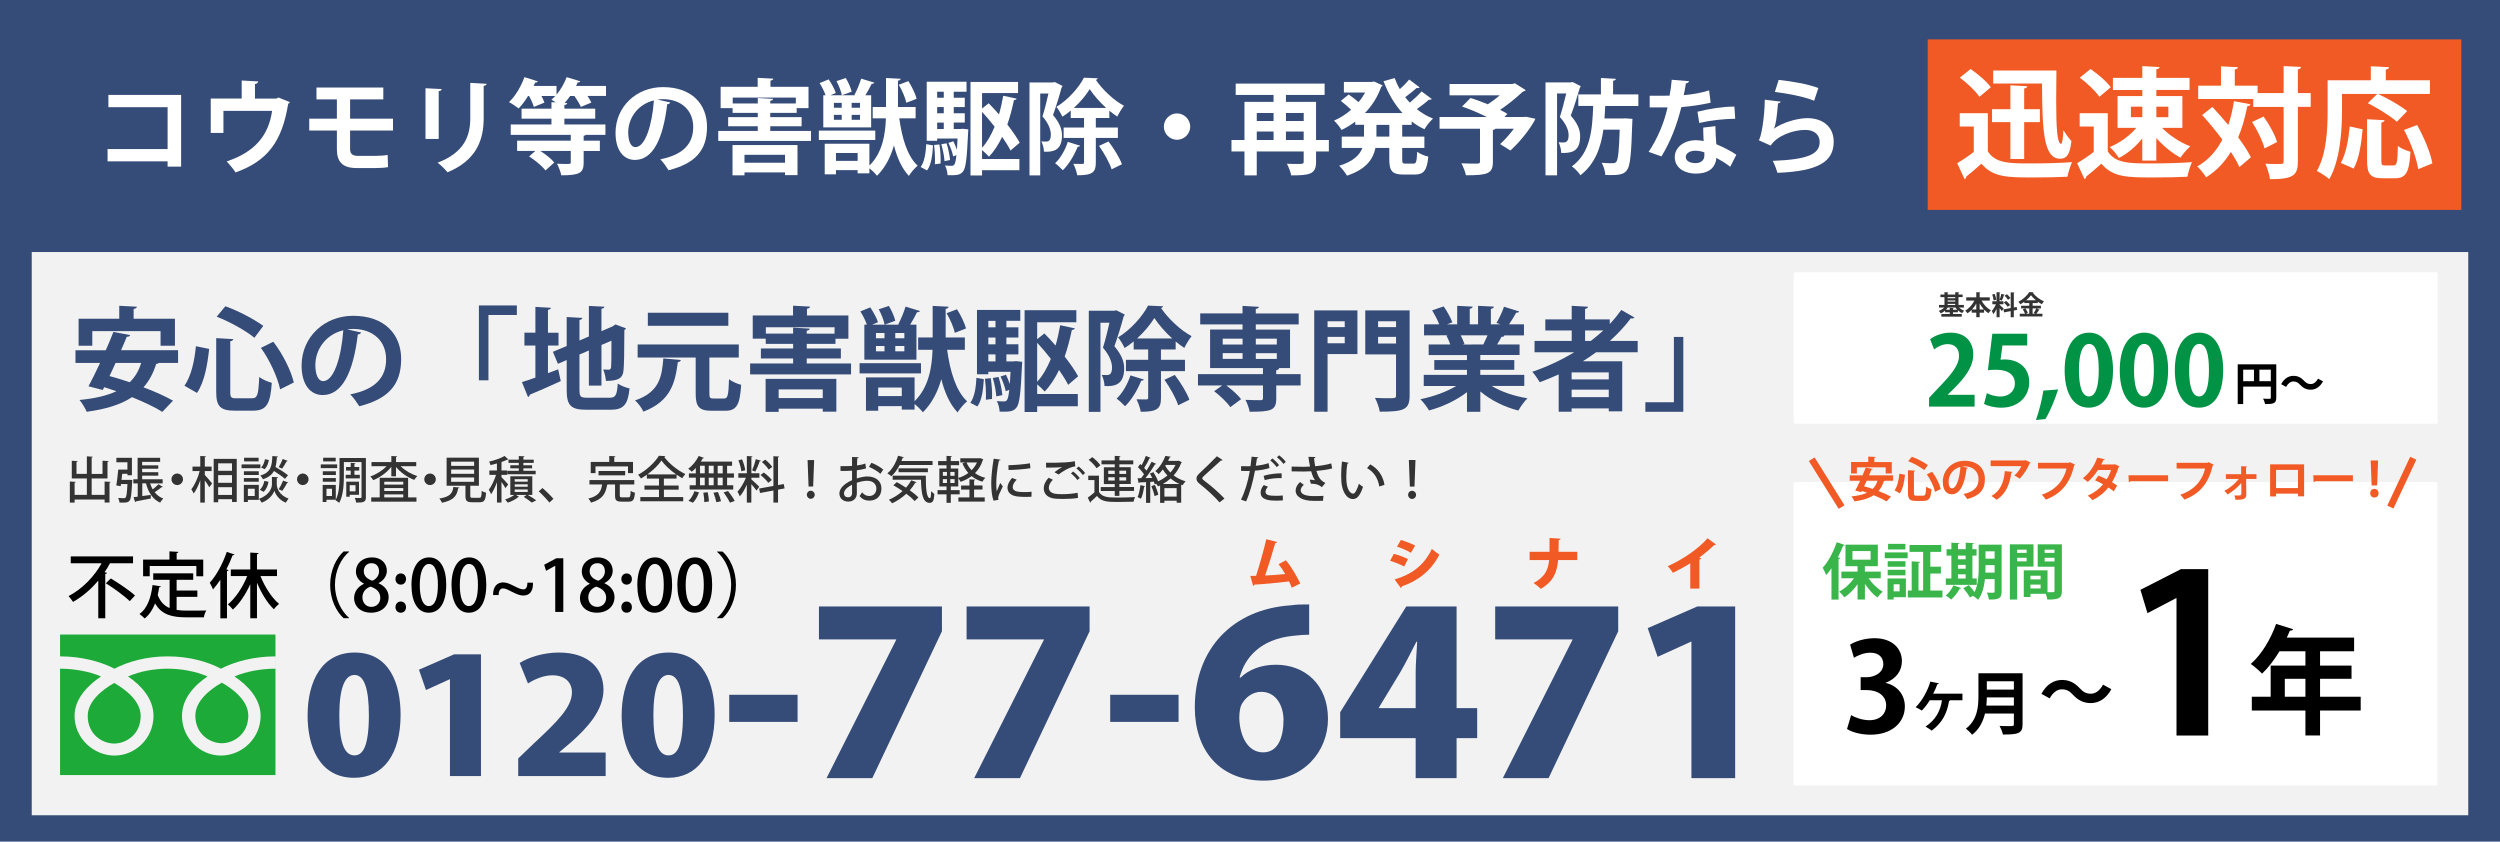 <?xml version="1.0" encoding="UTF-8"?> <svg xmlns="http://www.w3.org/2000/svg" id="_レイヤー_2" data-name="レイヤー 2" viewBox="0 0 1101 370.64"><defs><style> .cls-1 { fill: #1eaa39; } .cls-2 { fill: #39b54a; } .cls-3 { fill: #fff; } .cls-4 { fill: #009245; } .cls-5 { fill: #f2f2f2; } .cls-6 { fill: #354b78; } .cls-7 { fill: #333; } .cls-8 { fill: none; stroke: #f15a24; stroke-width: 3px; } .cls-9 { fill: #f15a24; } </style></defs><g id="_レイヤー_3" data-name="レイヤー 3"><g><rect class="cls-6" width="1101" height="370.64"></rect><rect class="cls-5" x="13.98" y="111" width="1073.04" height="248.04"></rect><g><path class="cls-1" d="M38.63,315.28c0,8.21,6.46,12.18,11.66,12.18s11.66-3.98,11.66-12.18c0-6.37-6.31-11.46-11.66-14.5-5.36,3.04-11.66,8.13-11.66,14.5ZM26.45,279.44v61.91h94.86v-61.91H26.45ZM121.3,294.49c-5.7,0-12.62,1.07-18.05,3.42,5.86,3.92,11.53,9.86,11.53,17.36,0,9.91-8.31,17.48-17.46,17.48s-17.18-7.57-17.18-17.48c0-7.5,5.39-13.44,11.25-17.36-5.43-2.36-11.82-3.42-17.52-3.42s-12.1,1.07-17.52,3.42c5.86,3.92,11.25,9.86,11.25,17.36,0,9.91-8.03,17.48-17.18,17.48s-17.59-7.57-17.59-17.48c0-7.5,5.8-13.44,11.66-17.36-5.43-2.36-12.34-3.42-18.04-3.42v-5.42c9.64,0,18.16,2.4,23.96,5.42,5.8-3.02,13.81-5.42,23.45-5.42s17.65,2.4,23.45,5.42c5.8-3.02,14.34-5.42,23.98-5.42v5.42ZM86.03,315.14c0,8.2,6.46,12.18,11.66,12.18s11.66-3.98,11.66-12.18c0-6.37-6.3-11.46-11.66-14.5-5.36,3.04-11.66,8.13-11.66,14.5Z"></path><g><path class="cls-6" d="M135.47,315.1c0-15.1,6.27-27.72,20.71-27.72,15.55,0,20.24,14.04,20.24,27.37,0,17.49-7.62,27.79-20.48,27.79-15.4,0-20.48-13.97-20.48-27.44ZM162.45,314.96c0-11.5-1.98-17.71-6.35-17.71-4.13,0-6.67,5.5-6.67,17.71s2.3,17.71,6.67,17.71c3.33,0,6.35-3.1,6.35-17.71Z"></path><path class="cls-6" d="M198.16,341.77v-42.61h-.16l-10.4,4.73-3.09-8.96,15.48-6.77h11.82v53.61h-13.65Z"></path><path class="cls-6" d="M266.72,341.77h-38.49v-7.76l6.98-6.7c10.4-9.66,16.67-15.94,16.67-22.43,0-4.09-2.78-7.48-8.57-7.48-4.05,0-8.02,1.83-10.79,3.6l-3.65-9.03c3.73-2.4,10.32-4.59,17.22-4.59,13.57,0,19.68,7.41,19.68,16.37s-6.98,16.72-14.36,23.21l-5.08,4.3v.14h20.4v10.37Z"></path><path class="cls-6" d="M273.78,315.1c0-15.1,6.27-27.72,20.71-27.72,15.55,0,20.24,14.04,20.24,27.37,0,17.49-7.62,27.79-20.48,27.79-15.4,0-20.48-13.97-20.48-27.44ZM300.77,314.96c0-11.5-1.98-17.71-6.35-17.71-4.13,0-6.67,5.5-6.67,17.71s2.3,17.71,6.67,17.71c3.33,0,6.35-3.1,6.35-17.71Z"></path><path class="cls-6" d="M321.15,305.98h30.11v11.94h-30.11v-11.94Z"></path><path class="cls-6" d="M360.66,267.08h54.17v10.94l-30.67,64.67h-20.15l30.67-60.89v-.2h-34.02v-14.53Z"></path><path class="cls-6" d="M425.69,267.08h54.17v10.94l-30.67,64.67h-20.15l30.67-60.89v-.2h-34.02v-14.53Z"></path><path class="cls-6" d="M488.93,305.98h30.11v11.94h-30.11v-11.94Z"></path><path class="cls-6" d="M546.34,298.42c3.58-3.48,8.95-5.67,15.56-5.67,12.76,0,22.94,8.66,22.94,23.88,0,14.23-10.63,27.16-28.32,27.16-19.92,0-30.33-13.93-30.33-32.23,0-25.87,16.79-43.28,42.2-44.97,3.13-.4,4.48-.4,8.17-.4v13.33c-2.13,0-4.37.2-7.16.5-14.44,1.49-21.27,9.75-23.5,18.41h.45ZM565.26,317.12c0-5.97-3.02-12.44-9.85-12.44-3.81,0-7.05,2.49-8.73,5.77-.45.99-.9,2.98-.9,5.77.22,7.96,3.69,15.12,10.52,15.12s8.95-7.16,8.95-14.23Z"></path><path class="cls-6" d="M641.48,342.69h-18.02v-17.61h-33.24v-11.44l29.1-46.56h22.16v44.77h9.07v13.23h-9.07v17.61ZM607.23,311.85h16.23v-15.42c0-4.28.45-9.35.67-13.83h-.33c-2.35,4.48-4.48,8.95-7.16,13.53l-9.4,15.52v.2Z"></path><path class="cls-6" d="M658.49,267.08h54.17v10.94l-30.67,64.67h-20.15l30.67-60.89v-.2h-34.03v-14.53Z"></path><path class="cls-6" d="M744.9,342.69v-60.09h-.22l-14.66,6.67-4.37-12.63,21.83-9.55h16.68v75.61h-19.25Z"></path></g><g><path class="cls-9" d="M568.87,258.8c-.4-1.04-.77-1.94-1.17-2.73-5.54.67-11.63,1.22-15.26,1.39-.07.27-.3.52-.57.55l-1.24-4.37c.72,0,1.59-.02,2.54-.05,1.47-4.55,3.43-11.46,4.5-16.11l4.77,1.22c-.07.27-.4.47-.82.5-1.12,4-2.88,9.59-4.47,14.27,2.36-.1,6.56-.42,8.85-.67-.92-1.62-1.94-3.13-2.91-4.32l3.21-1.74c2.41,2.83,4.95,7.23,6.34,10.24l-3.75,1.84Z"></path><path class="cls-9" d="M613.84,243.89c2.21.6,4.6,1.49,6.21,2.34l-1.64,3.26c-1.59-.85-4.08-1.89-6.21-2.51l1.64-3.08ZM614.17,255.2c7.41-2.19,12.97-6.11,16.41-13.45.75.67,2.51,1.99,3.31,2.49-3.41,6.96-9.59,11.73-16.53,13.99.05.25-.07.55-.42.72l-2.76-3.75ZM616.95,237.8c2.21.67,4.55,1.57,6.29,2.46l-1.86,3.18c-1.76-1.02-3.95-1.99-6.14-2.71l1.72-2.93Z"></path><path class="cls-9" d="M694.64,246.65h-8.45c-.5,5.57-2.14,9.45-7.58,12.68-.77-.77-2.24-1.89-3.21-2.56,4.87-2.66,6.39-5.57,6.84-10.12h-8.6v-3.63h8.77v-6.09l4.87.3c-.05.35-.27.55-.82.62-.03,1.86-.03,3.58-.08,5.17h8.25v3.63Z"></path><path class="cls-9" d="M744.41,248.04c-2.01,1.32-5.25,3.08-7.66,4.23-.5-.84-1.52-2.21-2.29-2.91,6.34-2.76,13.79-7.85,17.52-12.3l3.73,2.73c-.15.2-.42.32-.84.3-1.94,1.86-4.2,3.78-6.54,5.49l.89.3c-.07.25-.32.47-.8.55v12.78h-4.03v-11.16Z"></path></g><g><path d="M48.81,248.06c-.13.03-.25.03-.38,0-.69,1.32-1.48,2.64-2.39,3.95l1.07.25c-.06.25-.25.47-.75.53v19.49h-3.08v-16.6c-3.04,3.64-6.81,6.97-11.11,9.39-.44-.72-1.41-1.91-1.98-2.54,6.25-3.26,11.52-8.91,14.56-14.47h-13.59v-3.01h27.43v3.01h-9.79ZM57.13,264.75c-2.23-2.23-6.91-5.62-10.51-7.88l2.17-2.13c3.52,2.13,8.32,5.34,10.67,7.53l-2.32,2.48Z"></path><path d="M77.78,262.87v5.74c1.38.22,2.92.31,4.52.31,1.38,0,6.75,0,8.57-.06-.47.69-.97,2.13-1.1,3.01h-7.63c-6.31,0-10.92-1.07-13.84-6.12-1.07,2.73-2.57,5.02-4.58,6.62-.5-.53-1.6-1.48-2.29-1.95,3.39-2.42,5.08-7.12,5.74-12.77l3.64.56c-.06.28-.31.44-.72.44-.16,1.16-.38,2.29-.63,3.39,1.13,3.04,2.92,4.77,5.24,5.74v-12.43h-7.22v-2.86h17.61v2.86h-7.31v4.71h9.13v2.79h-9.13ZM65.94,249.28v4.52h-2.92v-7.34h11.61v-3.64l3.92.22c-.03.28-.22.47-.75.53v2.89h11.71v7.34h-3.04v-4.52h-20.53Z"></path><path d="M103.26,244.2c-.13.25-.38.35-.82.35-.78,2.1-1.73,4.21-2.76,6.21l.97.28c-.03.25-.25.41-.69.47v20.81h-2.92v-17.01c-1.04,1.57-2.13,3.01-3.23,4.27-.28-.72-1.04-2.23-1.44-2.95,2.86-3.08,5.74-8.35,7.5-13.59l3.39,1.16ZM121.99,253.71h-7.28c1.91,4.8,4.99,9.6,8.19,12.24-.75.57-1.76,1.6-2.26,2.39-2.86-2.67-5.49-7.03-7.47-11.71v15.66h-2.95v-14.97c-2.07,4.49-4.77,8.54-7.66,11.14-.53-.69-1.51-1.76-2.2-2.29,3.3-2.67,6.53-7.53,8.51-12.46h-7.22v-2.92h8.57v-7.44l3.7.22c-.03.25-.25.44-.75.5v6.72h8.82v2.92Z"></path><path d="M153.72,243.03c-3.42,2.86-6.21,8.22-6.21,14.53s2.89,11.74,6.21,14.53v.16h-2.39c-3.2-2.86-5.93-8.25-5.93-14.69s2.73-11.83,5.93-14.69h2.39v.16Z"></path><path d="M160.27,257.03c-2.35-1.22-3.52-3.23-3.52-5.27,0-3.77,3.04-6.28,7-6.28,4.52,0,6.62,2.98,6.62,5.84,0,2.01-1.07,4.14-3.64,5.46v.09c2.57,1.13,4.43,3.2,4.43,6.09,0,4.11-3.26,6.87-7.72,6.87-4.83,0-7.5-3.01-7.5-6.34,0-3.01,1.79-5.18,4.33-6.37v-.09ZM167.49,263.31c0-2.64-1.76-4.11-4.33-4.96-2.29.78-3.55,2.61-3.55,4.71,0,2.32,1.51,4.21,3.92,4.21s3.95-1.79,3.95-3.95ZM160.21,251.54c0,2.17,1.54,3.45,3.77,4.21,1.63-.66,2.95-2.2,2.95-4.08s-.94-3.64-3.3-3.64-3.42,1.73-3.42,3.52Z"></path><path d="M174.17,255.02c0-1.41.97-2.48,2.32-2.48s2.32,1,2.32,2.48c0,1.38-.91,2.45-2.32,2.45s-2.32-1.13-2.32-2.45ZM174.17,267.39c0-1.41.97-2.48,2.32-2.48s2.32,1.04,2.32,2.48-.91,2.45-2.32,2.45-2.32-1.13-2.32-2.45Z"></path><path d="M181.2,257.72c0-7.72,2.92-12.24,7.82-12.24s7.5,4.83,7.5,11.99c0,8-2.89,12.37-7.75,12.37s-7.56-4.86-7.56-12.12ZM192.85,257.6c0-5.62-1.19-9.23-3.96-9.23-2.39,0-4.02,3.33-4.02,9.23s1.44,9.32,3.96,9.32c3.08,0,4.02-4.43,4.02-9.32Z"></path><path d="M198.84,257.72c0-7.72,2.92-12.24,7.82-12.24s7.5,4.83,7.5,11.99c0,8-2.89,12.37-7.75,12.37s-7.56-4.86-7.56-12.12ZM210.48,257.6c0-5.62-1.19-9.23-3.96-9.23-2.39,0-4.02,3.33-4.02,9.23s1.44,9.32,3.96,9.32c3.08,0,4.02-4.43,4.02-9.32Z"></path><path d="M234.71,256.62c.19,4.08-1.79,5.65-4.17,5.65-1.48,0-2.73-.47-4.99-1.6-1.69-.88-2.89-1.54-4.02-1.54s-1.88.85-1.95,2.95h-2.42c-.09-3.8,1.85-5.59,4.39-5.59,1.51,0,2.73.53,4.93,1.63,1.76.88,2.92,1.44,4.05,1.44s1.73-1,1.76-2.95h2.42Z"></path><path d="M244.53,269.49v-20.31h-.06l-3.99,2.2-.82-2.67,5.34-2.86h3.08v23.63h-3.55Z"></path><path d="M259.74,257.03c-2.35-1.22-3.52-3.23-3.52-5.27,0-3.77,3.04-6.28,7-6.28,4.52,0,6.62,2.98,6.62,5.84,0,2.01-1.07,4.14-3.64,5.46v.09c2.57,1.13,4.43,3.2,4.43,6.09,0,4.11-3.26,6.87-7.72,6.87-4.83,0-7.5-3.01-7.5-6.34,0-3.01,1.79-5.18,4.33-6.37v-.09ZM266.96,263.31c0-2.64-1.76-4.11-4.33-4.96-2.29.78-3.55,2.61-3.55,4.71,0,2.32,1.51,4.21,3.92,4.21s3.95-1.79,3.95-3.95ZM259.68,251.54c0,2.17,1.54,3.45,3.77,4.21,1.63-.66,2.95-2.2,2.95-4.08s-.94-3.64-3.3-3.64-3.42,1.73-3.42,3.52Z"></path><path d="M273.64,255.02c0-1.41.97-2.48,2.32-2.48s2.32,1,2.32,2.48c0,1.38-.91,2.45-2.32,2.45s-2.32-1.13-2.32-2.45ZM273.64,267.39c0-1.41.97-2.48,2.32-2.48s2.32,1.04,2.32,2.48-.91,2.45-2.32,2.45-2.32-1.13-2.32-2.45Z"></path><path d="M280.67,257.72c0-7.72,2.92-12.24,7.82-12.24s7.5,4.83,7.5,11.99c0,8-2.89,12.37-7.75,12.37s-7.56-4.86-7.56-12.12ZM292.32,257.6c0-5.62-1.19-9.23-3.96-9.23-2.39,0-4.02,3.33-4.02,9.23s1.44,9.32,3.96,9.32c3.08,0,4.02-4.43,4.02-9.32Z"></path><path d="M298.31,257.72c0-7.72,2.92-12.24,7.82-12.24s7.5,4.83,7.5,11.99c0,8-2.89,12.37-7.75,12.37s-7.56-4.86-7.56-12.12ZM309.95,257.6c0-5.62-1.19-9.23-3.96-9.23-2.39,0-4.02,3.33-4.02,9.23s1.44,9.32,3.96,9.32c3.08,0,4.02-4.43,4.02-9.32Z"></path><path d="M315.79,272.1c3.42-2.86,6.21-8.22,6.21-14.53s-2.89-11.74-6.21-14.53v-.16h2.39c3.23,2.86,5.93,8.25,5.93,14.69s-2.7,11.83-5.93,14.69h-2.39v-.16Z"></path></g></g><g><path class="cls-7" d="M46.08,212.07l2.67.15c-.02.18-.18.31-.53.37v8.74h-2.15v-1.34h-13.21v1.36h-2.1v-9.29l2.63.15c-.02.18-.18.31-.53.35v5.39h5.39v-7.23h-6.64v-7.8l2.61.15c-.02.2-.18.31-.53.37v5.26h4.56v-7.73l2.65.18c-.02.18-.15.31-.53.35v7.21h4.78v-5.81l2.72.15c-.02.2-.18.33-.53.37v7.3h-6.97v7.23h5.7v-5.89Z"></path><path class="cls-7" d="M56.69,211.33l.44-.02,1.14.11c-.02.18-.02.44-.07.66-.26,5.57-.53,7.69-1.16,8.44-.64.77-1.4.83-2.96.83-.46,0-.94,0-1.45-.02-.04-.61-.28-1.47-.64-2.02,1.07.09,2.08.11,2.52.11.37,0,.57-.04.79-.26.39-.42.64-2.02.83-5.98h-2.85l-.13.92-1.93-.31c.33-1.84.68-4.75.85-6.99h4.05v-3.22h-4.86v-1.95h6.84v7.67h-1.97v-.64h-2.3c-.11.9-.2,1.8-.31,2.67h3.16ZM66.11,212.88c.29.94.68,1.84,1.14,2.65.92-.72,1.93-1.6,2.56-2.28l1.91,1.18c-.11.13-.33.15-.53.13-.79.66-2.04,1.56-3.09,2.19.99,1.27,2.26,2.24,3.81,2.8-.48.42-1.07,1.25-1.38,1.82-3.29-1.49-5.19-4.51-6.24-8.5h-1.64v5.59l3.7-.5.09,1.58c-2.45.5-4.97.96-6.6,1.27-.02.18-.18.31-.33.33l-.7-2.19c.55-.07,1.16-.13,1.84-.22v-5.85h-1.93v-1.82h1.88v-9.44h9.93v1.8h-7.93v1.51h7.1v1.51h-7.1v1.53h7.1v1.51h-7.1v1.58h9.03v1.82h-5.52Z"></path><path class="cls-7" d="M80.59,211.08c0,1.4-1.14,2.54-2.54,2.54s-2.54-1.14-2.54-2.54,1.14-2.54,2.54-2.54,2.54,1.18,2.54,2.54Z"></path><path class="cls-7" d="M90.19,207.47v1.69c.79.81,2.76,3.16,3.22,3.75l-1.23,1.69c-.39-.75-1.23-1.97-1.99-3.05v9.79h-1.99v-9.88c-.81,2.32-1.82,4.51-2.91,5.89-.22-.57-.7-1.42-1.03-1.91,1.51-1.82,2.94-5.11,3.68-7.98h-3.16v-1.97h3.42v-4.67l2.5.13c-.02.2-.15.31-.5.37v4.16h3v1.97h-3ZM94.09,202.08h10.17v19h-2.08v-1.23h-6.09v1.34h-1.99v-19.11ZM102.17,204.05h-6.09v3.29h6.09v-3.29ZM96.08,209.24v3.4h6.09v-3.4h-6.09ZM96.08,217.97h6.09v-3.42h-6.09v3.42Z"></path><path class="cls-7" d="M114.68,204.51v1.67h-8.3v-1.67h8.3ZM113.98,213.56v6.57h-4.82v.94h-1.77v-7.52h6.6ZM113.96,207.56v1.62h-6.55v-1.62h6.55ZM107.41,212.16v-1.62h6.55v1.62h-6.55ZM113.89,201.58v1.62h-6.4v-1.62h6.4ZM112.18,215.23h-3.02v3.22h3.02v-3.22ZM122.44,210.16c-.02.2-.22.35-.55.42v2.78c0,1.34.83,4.6,5.19,6.24-.37.48-.94,1.27-1.23,1.77-3.13-1.23-4.67-3.94-5.02-5.28-.39,1.36-2.06,3.97-5.59,5.28-.24-.46-.79-1.27-1.18-1.69,4.78-1.69,5.7-4.97,5.7-6.33v-3.31l2.67.11ZM118.25,212.16c-.28,1.69-1.01,3.42-2.15,4.45l-1.69-.92c1.03-.81,1.71-2.37,2.02-3.9l1.82.37ZM122.44,201.03c-.02.18-.2.31-.5.35-.11,1.6-.26,3.02-.61,4.27,1.93,1.1,4.29,2.63,5.52,3.66l-1.36,1.58c-1.05-.96-3.05-2.34-4.84-3.48-.85,1.58-2.3,2.8-4.82,3.66-.22-.48-.75-1.23-1.18-1.62,4.6-1.42,5.11-4.03,5.3-8.61l2.5.2ZM114.97,205.89c.88-.79,1.47-2.26,1.71-3.66l1.71.35c-.22,1.49-.81,3.11-1.82,4.05l-1.6-.75ZM126.75,202.98c-.11.15-.31.22-.53.2-.5.96-1.31,2.32-1.97,3.22-.02-.02-1.51-.68-1.51-.68.61-.99,1.4-2.52,1.77-3.59l2.23.85ZM126.99,212.51c-.09.15-.26.22-.55.22-.53,1.03-1.42,2.52-2.15,3.44l-1.56-.7c.66-1.01,1.51-2.67,1.97-3.83l2.28.88Z"></path><path class="cls-7" d="M135.89,211.08c0,1.4-1.14,2.54-2.54,2.54s-2.54-1.14-2.54-2.54,1.14-2.54,2.54-2.54,2.54,1.18,2.54,2.54Z"></path><path class="cls-7" d="M148.49,206.18h-7.23v-1.67h7.23v1.67ZM161.15,218.89c0,1.1-.22,1.73-.9,2.06-.66.35-1.77.39-3.4.39-.07-.55-.33-1.51-.59-2.06.55.04,1.1.04,1.56.04s.79,0,.96-.02c.33,0,.44-.09.44-.44v-15.38h-7.78v6.31c0,3.46-.26,8.46-2.06,11.68-.33-.33-1.16-.92-1.62-1.14l.13-.24h-4.12v.99h-1.67v-7.52h5.78v6.53c1.51-3,1.64-7.14,1.64-10.3v-8.09h11.61v17.18ZM147.92,209.18h-5.76v-1.62h5.76v1.62ZM142.15,210.54h5.76v1.62h-5.76v-1.62ZM147.85,203.2h-5.54v-1.62h5.54v1.62ZM146.21,215.23h-2.43v3.22h2.43v-3.22ZM154.45,209.11v-1.86h-2.04v-1.58h2.04v-1.84l2.13.15c-.02.15-.15.26-.48.31v1.38h2.1v1.58h-2.1v1.86h2.37v1.58h-6.22v-1.58h2.21ZM154.01,217.92v.83h-1.51v-6.62h5.61v5.78h-4.1ZM154.01,213.67v2.72h2.56v-2.72h-2.56Z"></path><path class="cls-7" d="M183.3,205.32h-6.86c1.86,1.88,4.65,3.51,7.34,4.34-.44.39-1.03,1.16-1.34,1.69-2.98-1.12-6.03-3.24-8.04-5.7v4.14h-2.06v-4.19c-1.99,2.52-5.02,4.69-7.95,5.87-.31-.5-.88-1.25-1.31-1.64,2.61-.88,5.32-2.59,7.17-4.51h-6.64v-1.82h8.74v-2.67l2.56.13c-.02.2-.15.31-.5.37v2.17h8.9v1.82ZM179.73,210.43v8.63h3.68v1.86h-19.92v-1.86h3.73v-8.63h12.51ZM177.6,212.16h-8.37v1.27h8.37v-1.27ZM177.6,216.23v-1.29h-8.37v1.29h8.37ZM169.23,217.72v1.34h8.37v-1.34h-8.37Z"></path><path class="cls-7" d="M191.93,211.08c0,1.4-1.14,2.54-2.54,2.54s-2.54-1.14-2.54-2.54,1.14-2.54,2.54-2.54,2.54,1.18,2.54,2.54Z"></path><path class="cls-7" d="M202.3,214.72c-.02.18-.2.31-.53.35-.57,3.07-1.67,5.22-7.14,6.35-.17-.55-.72-1.42-1.14-1.86,4.86-.81,5.78-2.37,6.16-5.11l2.65.26ZM207.12,218.43c0,.68.15.79,1.05.79h2.87c.85,0,1.01-.39,1.1-3.07.44.37,1.36.7,1.93.85-.24,3.35-.81,4.19-2.83,4.19h-3.31c-2.34,0-2.94-.64-2.94-2.74v-4.54h-8.3v-12.34h14.22v12.34h-3.79v4.51ZM198.68,203.31v1.86h10.12v-1.86h-10.12ZM198.68,206.79v1.86h10.12v-1.86h-10.12ZM198.68,210.27v1.91h10.12v-1.91h-10.12Z"></path><path class="cls-7" d="M220.85,210.14c.64.59,2.52,2.67,2.96,3.22l-1.23,1.6c-.33-.66-1.05-1.75-1.73-2.72v9.09h-1.99v-8.96c-.74,2.02-1.67,3.99-2.59,5.28-.2-.59-.68-1.47-1.01-1.97,1.21-1.51,2.45-4.21,3.2-6.55h-2.94v-1.93h3.33v-3.09c-.94.26-1.91.53-2.83.72-.09-.44-.37-1.1-.64-1.51,2.5-.61,5.26-1.56,6.84-2.52l1.67,1.53c-.09.09-.26.13-.48.09-.7.35-1.6.72-2.56,1.05v3.72h2.48v1.93h-2.48v1.01ZM234.42,217.97h-1.99c1.34.77,2.83,1.67,3.73,2.37l-1.95,1.01c-.81-.7-2.28-1.73-3.55-2.52l1.23-.85h-4.62l1.31.81c-.07.09-.2.13-.39.15-.92.88-2.87,1.88-4.56,2.43-.26-.39-.81-1.01-1.18-1.4,1.42-.44,3.07-1.25,4.03-1.99h-1.73v-8.22h9.68v8.22ZM228.48,204.91v-1.07h-4.54v-1.4h4.54v-1.6l2.52.13c-.02.2-.15.31-.5.37v1.1h4.56v1.4h-4.56v1.07h3.83v1.34h-3.83v1.1h5.41v1.51h-12.49v-1.51h5.06v-1.1h-3.75v-1.34h3.75ZM226.68,211.04v1.1h5.72v-1.1h-5.72ZM226.68,213.3v1.07h5.72v-1.07h-5.72ZM226.68,215.55v1.1h5.72v-1.1h-5.72Z"></path><path class="cls-7" d="M238.91,214.94c1.56,1.29,3.73,3.46,4.82,4.75l-1.8,1.64c-1.03-1.34-3.27-3.7-4.67-4.95l1.64-1.45Z"></path><path class="cls-7" d="M272.98,218.23c0,.68.15.79,1.01.79h2.74c.79,0,.92-.37,1.01-2.83.44.33,1.31.66,1.88.81-.24,3.11-.81,3.92-2.72,3.92h-3.18c-2.28,0-2.85-.61-2.85-2.65v-4.91h-3.09c-.09.07-.22.11-.39.13-.61,3.51-1.67,6.33-7.08,7.87-.22-.53-.77-1.38-1.21-1.8,4.65-1.12,5.65-3.26,6.07-6.2h-5.57v-1.95h19.74v1.95h-6.38v4.86ZM262.26,205.41v2.96h-2.1v-4.93h8.15v-2.63l2.74.15c-.02.2-.18.33-.53.37v2.1h8.26v4.93h-2.21v-2.96h-14.31ZM275.32,209.35h-11.72v-1.91h11.72v1.91Z"></path><path class="cls-7" d="M292.39,215.66v3.24h8.5v1.86h-18.89v-1.86h8.22v-3.24h-6.4v-1.82h6.4v-3.07h-5.35v-1.71c-.83.61-1.71,1.16-2.59,1.67-.26-.46-.83-1.23-1.27-1.64,3.79-2.04,7.49-5.54,9.16-8.37l2.87.15c-.07.22-.24.35-.53.37,2.13,2.89,5.98,5.96,9.31,7.54-.5.53-.99,1.23-1.38,1.84-.81-.46-1.64-.99-2.48-1.56v1.71h-5.59v3.07h6.51v1.82h-6.51ZM297.76,208.92c-2.56-1.82-5.02-4.08-6.46-6.09-1.31,1.95-3.59,4.21-6.2,6.09h12.67Z"></path><path class="cls-7" d="M306.43,208.48v-2.37c-.57.61-1.18,1.18-1.77,1.64-.37-.37-1.1-.99-1.58-1.29,1.77-1.27,3.59-3.48,4.62-5.63l2.34.81c-.07.15-.26.24-.53.2-.26.48-.55.96-.85,1.45h13.74v1.84h-2.19v3.35h3.02v1.88h-3.02v3.35h2.7v1.88h-19.19v-1.88h2.72v-3.35h-3.05v-1.88h3.05ZM307.83,216.83c-.55,1.67-1.51,3.44-2.67,4.56l-1.97-.83c1.1-.92,2.1-2.61,2.63-4.23l2.02.5ZM308.29,205.12v3.35h2.08v-3.35h-2.08ZM308.29,210.36v3.35h2.08v-3.35h-2.08ZM310.18,221.14c0-1.05-.18-2.83-.44-4.16l1.93-.2c.28,1.31.53,3.02.55,4.05l-2.04.31ZM314.3,205.12h-2.17v3.35h2.17v-3.35ZM314.3,210.36h-2.17v3.35h2.17v-3.35ZM315.46,221.16c-.18-1.07-.7-2.83-1.25-4.16l1.95-.33c.57,1.29,1.16,3,1.36,4.08l-2.06.42ZM318.28,208.48v-3.35h-2.21v3.35h2.21ZM318.28,213.71v-3.35h-2.21v3.35h2.21ZM321.46,221.38c-.53-1.18-1.73-3.11-2.8-4.51l1.97-.64c1.07,1.34,2.37,3.2,2.94,4.4l-2.1.74Z"></path><path class="cls-7" d="M330.9,211.11c.75.61,3,2.72,3.48,3.24l-1.21,1.69c-.46-.68-1.42-1.84-2.28-2.8v8.11h-1.99v-7.93c-.88,2.02-1.97,3.97-3.09,5.19-.2-.61-.7-1.51-1.03-2.06,1.36-1.42,2.83-3.92,3.73-6.16h-3.35v-1.95h3.75v-7.6l2.5.15c-.02.18-.18.28-.5.35v7.1h3.53v1.95h-3.53v.72ZM326.8,202.3c.68,1.51,1.25,3.48,1.4,4.78l-1.71.48c-.13-1.29-.68-3.31-1.29-4.84l1.6-.42ZM335.11,202.89c-.07.15-.24.24-.53.24-.44,1.36-1.25,3.33-1.93,4.56-.39-.15-1.03-.42-1.42-.55.59-1.31,1.29-3.44,1.64-4.93l2.23.68ZM345.54,215.09l-2.89.55v5.7h-2.04v-5.32l-5.92,1.1-.35-1.97,6.27-1.14v-13.1l2.56.15c-.02.18-.18.31-.53.37v12.2l2.54-.46.35,1.93ZM336.38,208.1c1.27.92,2.83,2.3,3.53,3.29-1.42,1.1-1.49,1.16-1.56,1.25-.66-.99-2.12-2.43-3.42-3.44l1.45-1.1ZM337.02,202.43c1.14.92,2.5,2.26,3.09,3.2l-1.58,1.18c-.57-.96-1.86-2.39-3-3.35l1.49-1.03Z"></path><path class="cls-7" d="M355.33,217.88c0-.99.77-1.77,1.73-1.77s1.75.79,1.75,1.77-.79,1.8-1.75,1.8-1.73-.83-1.73-1.8ZM356.1,214.26l-.44-11.64h2.89l-.44,11.64h-2.02Z"></path><path class="cls-7" d="M381.4,206.29c-1.13.35-2.5.62-4.04.82-.02,1.21-.02,2.49-.02,3.6,1.61-.53,3.31-.88,4.59-.88,3.67,0,6.25,1.94,6.25,5.28,0,3.09-1.79,5.37-5.41,5.37-1.57,0-3.02-.55-4.22-2.01.4-.49.79-1.15,1.1-1.66.95,1.17,2.01,1.63,3.16,1.63,2.05,0,3.14-1.46,3.14-3.33s-1.44-3.38-4.06-3.38c-1.32,0-2.98.35-4.55.88,0,1.68.02,4.06.02,4.64,0,1.99-1.3,3.64-3.78,3.64-1.94,0-3.91-1.15-3.91-3.58,0-1.46,1.02-3.02,2.72-4.24.79-.6,1.79-1.13,2.85-1.59v-4.2c-1.52.11-3.22.13-5.08.13l-.02-2.12c1.88.02,3.58,0,5.1-.09v-3.95l2.89.11c-.02.26-.24.46-.6.51-.07.84-.09,2.01-.11,3.11,1.35-.18,2.58-.44,3.67-.86l.31,2.16ZM375.24,213.49c-.68.33-3.55,1.79-3.55,3.75,0,1.02.62,1.77,1.85,1.77.99,0,1.72-.64,1.72-1.88,0-.55,0-2.12-.02-3.64ZM387.71,208.68c-1.17-1.13-3.22-2.32-5.01-3.07l1.08-1.81c1.92.73,3.97,1.94,5.21,3.02l-1.28,1.85Z"></path><path class="cls-7" d="M410.71,204.79h-14.51c-.99,1.97-2.25,3.71-3.64,4.95-.4-.38-1.24-.97-1.77-1.26,2.1-1.7,3.82-4.68,4.72-7.79l2.56.68c-.09.2-.29.26-.55.24-.15.46-.33.95-.51,1.41h13.69v1.77ZM394.95,212.34c1.28.68,2.69,1.52,4.06,2.43.91-1.02,1.68-2.1,2.3-3.25l2.36.88c-.09.18-.31.26-.6.22-.68,1.17-1.48,2.25-2.41,3.29,1.55,1.08,2.91,2.21,3.82,3.18l-1.66,1.57c-.86-.95-2.16-2.1-3.67-3.22-1.85,1.72-4,3.16-6.25,4.22-.31-.42-.99-1.17-1.44-1.57,2.16-.91,4.26-2.23,6.03-3.82-1.35-.95-2.76-1.83-4.06-2.56l1.5-1.37ZM393.14,209.47h14.59c-.02,5.61.29,9.91,1.81,9.91.4-.02.51-1.26.53-3.11.42.46.97.97,1.41,1.28-.15,2.8-.57,3.89-2.08,3.91-3.11-.02-3.67-4.26-3.8-10.2h-12.47v-1.79ZM408.64,207.97h-12.92v-1.72h12.92v1.72Z"></path><path class="cls-7" d="M431.73,201.77l1.33.55c-.04.13-.13.22-.22.29-.73,2.32-1.92,4.22-3.44,5.74,1.28.95,2.8,1.66,4.53,2.08-.44.4-1.02,1.19-1.28,1.72-1.83-.55-3.42-1.39-4.75-2.47-1.44,1.08-3.09,1.92-4.84,2.52-.2-.46-.66-1.15-1.04-1.59v3.64h-3.29v1.59h3.91v1.85h-3.91v3.75h-1.88v-3.75h-3.95v-1.85h3.95v-1.59h-3.16v-7.9h3.16v-1.46h-3.71v-1.83h3.71v-2.3l2.38.15c-.02.18-.15.29-.51.33v1.81h3.67v1.83h-3.67v1.46h3.29v4.15c1.59-.46,3.11-1.21,4.44-2.19-1.08-1.21-1.94-2.63-2.61-4.24l1.44-.4h-2.36v-1.83h8.43l.38-.07ZM415.23,207.84v1.7h1.81v-1.7h-1.81ZM415.23,211v1.72h1.81v-1.72h-1.81ZM420.4,209.54v-1.7h-1.88v1.7h1.88ZM420.4,212.72v-1.72h-1.88v1.72h1.88ZM428.99,215.61v3.44h4.68v1.85h-11.59v-1.85h4.86v-3.44h-3.67v-1.79h3.67v-2.72l2.58.15c-.02.18-.15.31-.53.35v2.21h3.71v1.79h-3.71ZM425.65,203.67c.53,1.26,1.28,2.41,2.23,3.4.97-.97,1.81-2.12,2.38-3.4h-4.61Z"></path><path class="cls-7" d="M440.62,202.45c-.04.24-.27.38-.71.4-.79,3.75-1.15,7.71-1.15,9.8,0,1.46.04,2.85.2,3.73.35-.86,1.26-2.94,1.55-3.69l1.13,1.52c-.82,1.88-1.55,3.11-1.85,4.13-.11.38-.18.71-.18,1.04,0,.27.04.51.11.75l-2.19.35c-.73-2.12-.99-4.79-.99-7.75s.44-7,1.08-10.73l3,.44ZM454.26,218.77c-.77.04-1.59.07-2.41.07-1.5,0-2.96-.07-4-.22-2.89-.4-4.15-1.97-4.15-3.8,0-1.55.79-2.87,1.99-4.33l2.08.75c-1.06,1.06-1.77,2.12-1.77,3.29,0,2.05,2.76,2.19,5.3,2.19.99,0,2.08-.04,3.02-.15l-.07,2.21ZM444.11,204.88c2.67-.07,6.67-.35,9.47-.84l.22,2.16c-2.72.46-7.07.75-9.63.79l-.07-2.12Z"></path><path class="cls-7" d="M474.75,219.28c-1.83.33-4.37.46-6.65.46-1.9,0-3.58-.09-4.5-.29-2.76-.6-3.93-2.41-3.93-4.37,0-1.7.91-3.4,2.14-4.68l1.88.88c-1.13,1.13-1.79,2.38-1.79,3.47,0,1.19.77,2.27,2.5,2.65.77.15,1.99.24,3.36.24,2.16,0,4.77-.2,6.82-.62l.18,2.25ZM464.37,207.97c.93-.73,2.32-1.7,3.33-2.25v-.02c-1.37.2-4.86.26-7,.24,0-.55,0-1.63-.04-2.14,2.1.04,6.65-.04,8.63-.18,1.3-.09,2.78-.24,4.06-.51l.2,2.27c-2.76.35-5.94,2.47-7.33,3.6l-1.85-1.02ZM474.48,211.42c-.55-.88-1.92-2.25-2.83-2.91l.95-.88c1.02.75,2.25,2.01,2.91,2.91l-1.04.88ZM476.89,209.21c-.57-.82-1.88-2.16-2.83-2.91l.95-.86c1.04.77,2.23,2.01,2.87,2.89l-.99.88Z"></path><path class="cls-7" d="M483.99,209.49v7.2c1.5,2.43,4.44,2.43,8.35,2.43,2.54,0,5.59-.07,7.53-.22-.24.49-.55,1.46-.66,2.05-1.66.07-4.17.11-6.45.11-4.81,0-7.6,0-9.65-2.63-.95.93-1.92,1.83-2.74,2.54,0,.22-.07.31-.24.42l-1.08-2.23c.88-.62,1.99-1.48,2.94-2.32v-5.41h-2.72v-1.94h4.73ZM481.04,201.32c1.32.99,2.89,2.5,3.58,3.6l-1.7,1.3c-.64-1.1-2.14-2.65-3.47-3.73l1.59-1.17ZM490.93,218.39v-2.16h-6.16v-1.74h6.16v-1.32h-4.79v-7.4h4.79v-1.28h-5.83v-1.72h5.83v-2.01l2.54.15c-.02.18-.15.31-.49.35v1.5h6.12v1.72h-6.12v1.28h5.01v7.4h-5.01v1.32h6.45v1.74h-6.45v2.16h-2.05ZM488.08,207.29v1.44h2.85v-1.44h-2.85ZM488.08,211.64h2.85v-1.46h-2.85v1.46ZM495.96,207.29h-2.98v1.44h2.98v-1.44ZM495.96,211.64v-1.46h-2.98v1.46h2.98Z"></path><path class="cls-7" d="M504.33,214.13c-.04.22-.24.26-.46.24-.26,1.85-.73,3.97-1.39,5.28-.38-.24-1.06-.55-1.5-.73.6-1.24,1.02-3.33,1.26-5.28l2.1.49ZM519.14,202.87l1.37.73c-.04.11-.15.24-.31.27-.77,2.1-1.92,3.93-3.33,5.5,1.52,1.15,3.31,2.05,5.28,2.61-.44.4-1.04,1.17-1.32,1.7-.22-.07-.42-.15-.64-.22v7.95h-1.99v-.88h-5.39v.95h-1.9v-7.68c-.31.15-.62.29-.93.42-.15-.33-.49-.79-.82-1.19l-.6.29c-.09-.35-.22-.77-.4-1.21l-1.59.11v9.25h-1.85v-9.14c-1.1.04-2.1.11-2.89.13-.04.2-.22.29-.38.31l-.44-2.16,1.55-.02c.42-.51.86-1.1,1.28-1.72-.66-.99-1.72-2.23-2.69-3.14l1.04-1.39c.2.18.4.35.6.55.68-1.28,1.44-2.89,1.85-4.11l2.12.88c-.09.13-.27.2-.53.2-.55,1.24-1.5,2.96-2.32,4.2.4.42.73.82,1.02,1.21.86-1.35,1.66-2.74,2.25-3.91l2.05.95c-.11.13-.29.2-.57.2-1.06,1.79-2.69,4.2-4.2,6.05l3-.07c-.33-.66-.68-1.32-1.04-1.92l1.52-.64c.82,1.26,1.66,2.85,2.08,4.06,1.48-.66,2.87-1.55,4.11-2.58-.77-.82-1.44-1.7-2.03-2.67-.53.73-1.15,1.41-1.83,2.08-.33-.42-.99-1.04-1.46-1.32,2.19-1.97,3.67-4.59,4.42-6.71l2.38.35c-.04.18-.2.31-.49.33-.2.49-.42.99-.68,1.5h4.35l.35-.07ZM508.63,213.56c.62,1.37,1.24,3.14,1.48,4.31-.44.18-.91.33-1.66.6-.2-1.19-.82-3-1.39-4.39l1.57-.51ZM519.49,213.16c-1.46-.62-2.78-1.46-3.97-2.45-1.04.95-2.19,1.77-3.4,2.45h7.37ZM512.8,218.7h5.39v-3.73h-5.39v3.73ZM513.44,204.75l-.24.4c.57,1.06,1.35,2.05,2.23,2.96.91-.99,1.68-2.12,2.27-3.36h-4.26Z"></path><path class="cls-7" d="M537.06,221.24c-2.03-2.38-5.43-5.54-8.54-7.99-1.24-.97-1.59-1.59-1.59-2.52,0-.68.31-1.32,1.1-2.08,2.12-1.97,5.98-5.72,7.88-7.71l2.54,1.66c-.11.13-.29.24-.55.24-.09,0-.15,0-.24-.02-2.12,1.99-5.39,4.86-7.2,6.54-.53.51-.99.93-.99,1.26,0,.38.49.82,1.28,1.39,2.8,2.08,5.87,4.79,8.52,7.55l-2.21,1.68Z"></path><path class="cls-7" d="M559.09,206.12c-1.77.6-4.13.99-6.4,1.17-.88,4.84-2.25,9.85-3.91,13.53l-2.25-.79c1.77-3.53,3.07-7.9,3.89-12.63-.33.02-.69.02-.99.02-1.06,0-2.08,0-2.85-.02l-.02-2.1c.71.04,1.85.04,2.91.04.4,0,.82,0,1.26-.02.18-1.32.35-2.87.49-4.2l2.98.29c-.04.24-.33.44-.64.49-.13.88-.31,2.08-.51,3.22,1.96-.2,3.95-.55,5.61-1.17l.44,2.16ZM564.99,220.38c-.84.07-1.72.11-2.61.11-3.18,0-7.24-.2-7.2-3.62,0-1.26.68-2.43,1.39-3.25l1.85.73c-.73.79-1.08,1.57-1.08,2.19,0,1.57,1.66,1.81,4.68,1.81.99,0,2.03-.04,2.92-.15l.04,2.19ZM556.49,209.56c2.23-.71,5.37-1.15,7.95-1.1v2.1c-2.43-.09-5.23.24-7.46.88l-.49-1.88ZM560.37,201.9c1.02.77,2.27,2.01,2.94,2.94l-1.04.88c-.6-.88-1.96-2.27-2.85-2.94l.95-.88ZM563.31,200.51c1.06.77,2.3,1.97,2.94,2.91l-1.02.91c-.57-.84-1.88-2.21-2.87-2.94l.95-.88Z"></path><path class="cls-7" d="M586.71,206.29c-1.83.51-4.5.88-6.98,1.08.84,2.74,1.81,4.33,3.97,5.3l-1.55,1.88c-.95-.84-2.25-1.52-4.86-1.52l-.49-1.79c.88.04,1.79.15,2.34.26-.66-.86-1.21-2.14-1.7-3.95-.93.07-2.08.11-3.29.11-1.35,0-3.86-.02-5.32-.07v-2.1c1.28.04,3.02.09,5.34.09.93,0,1.96-.04,2.76-.11-.26-1.21-.49-2.72-.71-4.28l3.09.07c-.02.26-.22.46-.6.53.09,1.21.29,2.41.49,3.53,2.38-.18,5.25-.66,7.07-1.24l.42,2.21ZM582.65,220.56c-1.08.02-2.3.02-4.08.02-4.99,0-7.97-1.74-7.97-4.57,0-1.3.68-2.52,1.94-3.73l1.66,1.26c-.93.75-1.37,1.63-1.37,2.38,0,1.9,2.5,2.56,5.81,2.56,1.83,0,3.07-.04,4.2-.11l-.18,2.19Z"></path><path class="cls-7" d="M593.99,203.8c-.04.2-.29.35-.6.38-.31,1.72-.49,3.93-.49,5.92,0,6.01,1.97,7.31,3.09,7.31.82-.02,1.85-2.25,2.47-4.37.44.4,1.28,1.08,1.81,1.35-1.26,3.93-2.67,5.39-4.39,5.39-3.11,0-4.9-3.86-5.14-7.73-.07-.84-.09-1.77-.09-2.74,0-1.94.11-4.08.35-6.07l2.98.57ZM607.44,214.26c-.64-3.91-2.54-6.47-5.39-8.1l1.39-1.66c3.16,1.7,5.63,4.81,6.29,9.03l-2.3.73Z"></path><path class="cls-7" d="M620.13,217.93c0-.99.77-1.79,1.74-1.79s1.77.79,1.77,1.79-.79,1.81-1.77,1.81-1.74-.84-1.74-1.81ZM620.9,214.29l-.44-11.72h2.92l-.44,11.72h-2.03Z"></path></g><g><path class="cls-3" d="M79.76,41.81v31.57h-5.95v-2.32h-26.44v-5.41h26.44v-18.44h-26.07v-5.41h32.02Z"></path><path class="cls-3" d="M106.43,35.45l7.31.41c-.05.5-.55,1.04-1.45,1.14v6.41h9.36l1.04-.45,5,2.04c-.14.23-.41.55-.77.73-2.68,16.4-8.95,25.17-23.21,30.21-.77-1.32-2.63-3.54-3.86-4.86,12.63-4.22,18.44-11.58,19.99-22.26h-21.44v9.72h-5.59v-15.13h13.63v-7.95Z"></path><path class="cls-3" d="M154.18,57.48v8.04c0,1.95.73,3.13,3.5,3.13h7.72c1.54,0,4.13-.18,5.31-.41l.18,5.36c-1.27.27-3.77.41-5.45.41h-8.4c-6.59,0-8.68-3.13-8.68-8.31v-8.22h-12.17v-5.22h12.17v-8.49h-8.99v-5.22h29.44v5.22h-14.63v8.49h18.9v5.22h-18.9Z"></path><path class="cls-3" d="M187.39,61.21v-22.35l7.13.36c-.05.5-.45.82-1.32.95v21.03h-5.81ZM214.33,36.9c-.05.45-.41.77-1.32.91v14.22c0,9.63-3.18,18.58-15.94,23.85-.86-1.14-3-3.27-4.36-4.22,12.04-4.59,14.4-12.13,14.4-19.67v-15.49l7.22.41Z"></path><path class="cls-3" d="M266.89,37.81v4.45h-8.18c.73,1.04,1.36,2.09,1.73,2.91l-4.63,1.91c-.55-1.27-1.68-3.18-2.86-4.81h-1.86c-.77,1.09-1.59,2.14-2.45,3.09l1.14.05c-.05.45-.41.73-1.23.86v1.59h13.58v4.41h-13.58v2.54h18.08v4.59h-8.59c-.18.18-.5.32-1,.41v2.14h7.13v4.54h-7.13v5.13c0,4.5-1.68,5.59-9.86,5.59-.27-1.54-1.14-3.68-1.86-5.09,1.27.05,2.59.09,3.59.09,2.45,0,2.45-.05,2.45-.73v-5h-13.4c2.32,1.5,4.86,3.45,6.13,5.09l-3.86,3.5c-1.41-1.86-4.54-4.5-7.22-6.18l2.73-2.41h-8v-4.54h23.62v-2.54h-26.44v-4.59h17.94v-2.54h-13.17v-4.41h13.17v-2.86l1.91.09c-.68-.45-1.36-.86-1.91-1.18.59-.5,1.14-1.04,1.68-1.64h-6.09c.54,1.04,1.04,2.09,1.32,2.91l-4.68,1.91c-.32-1.27-1.18-3.18-2.09-4.81h-.45c-1.27,2.09-2.73,4-4.13,5.5-1.04-.86-2.95-2.14-4.27-2.82,2.77-2.54,5.36-6.95,6.81-10.99l5.91,1.86c-.23.41-.68.55-1.18.5l-.68,1.5h10.08v3.86c1.86-2.23,3.45-5,4.45-7.72,2.32.68,4.18,1.23,6,1.82-.14.41-.59.55-1.14.5l-.68,1.54h13.17Z"></path><path class="cls-3" d="M295.2,45.13c-.18.41-.73.77-1.36.77-1.86,15.54-6.4,24.53-14.22,24.53-4.95,0-8.54-4.18-8.54-11.9,0-11.63,9.27-20.17,20.85-20.17,12.86,0,19.44,7.63,19.44,17.49,0,10.68-5.5,16.22-16.94,19.12-.86-1.36-2.14-3.27-3.63-4.82,10.36-2.04,14.49-7,14.49-14.22s-5.09-12.26-13.45-12.26c-.82,0-1.54.09-2.32.18l5.68,1.27ZM287.98,44.22c-6.9,1.64-11.31,7.59-11.31,14.08,0,3.82,1.14,6.5,3.13,6.5,4.45,0,7.4-9.95,8.18-20.58Z"></path><path class="cls-3" d="M339.22,57.66h17.94v4.41h-40.84v-4.41h17.4v-2.04h-13.04v-4.04h13.04v-1.86h-11.08v-2.09h-5.27v-9.4h16.31v-3.95l6.86.36c-.05.45-.36.73-1.23.86v2.73h16.76v9.4h-5.22v2.09h-11.63v1.86h13.81v4.04h-13.81v2.04ZM322.6,77.24v-13.36h28.62v13.26h-5.5v-1.23h-17.85v1.32h-5.27ZM322.69,45.58h11.04v-2.41l6.72.36c-.05.45-.36.73-1.23.86v1.18h11.27v-2.59h-27.8v2.59ZM345.72,68.16h-17.85v3.5h17.85v-3.5Z"></path><path class="cls-3" d="M385.47,57.53v4.13h-24.85v-4.13h24.85ZM362.58,41.95h1c-.54-1.64-1.59-3.72-2.63-5.36l4-1.64c1.27,1.86,2.63,4.32,3.13,6l-2.36,1h10.95l-.36-.14c1.04-2,2.32-5.04,2.95-7.18l5.81,1.77c-.14.36-.5.5-1.18.5-.68,1.5-1.77,3.41-2.77,5.04h2.54v14.17h-21.08v-14.17ZM403.23,52.12h-7.18c1.18,8.68,3.54,16.67,8.09,20.85-1.23.95-3,3.04-3.86,4.5-3.09-3.27-5.18-7.9-6.59-13.45-1.36,4.86-3.63,9.58-7.45,13.4-.68-.91-2.14-2.36-3.36-3.36v2.27h-5.18v-1.41h-9.54v1.86h-4.95v-13.49h19.67v9.63c5.86-5.72,7.04-13.99,7.27-20.8h-5.81v-5h5.86v-12.76l6.45.32c-.05.41-.36.77-1.18.86v11.58h7.77v5ZM367.25,45.31v2.14h3.45v-2.14h-3.45ZM367.25,50.58v2.18h3.45v-2.18h-3.45ZM368.16,70.84h9.54v-3.45h-9.54v3.45ZM370.75,41.95c-.27-1.64-1.32-4.27-2.36-6.22l4.09-1.36c1.14,1.86,2.23,4.36,2.59,6l-4.32,1.59ZM378.75,47.44v-2.14h-3.68v2.14h3.68ZM378.75,52.76v-2.18h-3.68v2.18h3.68ZM400.05,35.72c1.54,2.41,3.09,5.63,3.63,7.77l-4.54,1.77c-.41-2.14-1.86-5.45-3.32-7.95l4.22-1.59Z"></path><path class="cls-3" d="M410.91,64.02c-.27,4.22-.73,8.49-2.63,11.04l-2.82-1.5c1.68-2.32,2.27-6.22,2.45-10.08l3,.55ZM422.91,56.8l1.04-.09,2.5.27c0,.41-.05.95-.09,1.36-.5,11.31-1.04,15.67-2.18,17.08-1.18,1.54-2.41,1.86-6.86,1.73-.09-1.32-.5-3.13-1.14-4.27,1.27.14,2.32.14,2.86.14s.91-.09,1.23-.55c.36-.45.68-1.68.95-4.13l-1.45.54c-.27-1.64-1.18-4.09-2.09-5.95l2.18-.73c.59,1.14,1.09,2.45,1.54,3.68h.04c.09-1.36.18-2.95.27-4.86h-8.99v1h-4.59v-26.03h17.53v4.41h-5.63v2.63h4.86v4.13h-4.86v2.73h4.86v4.09h-4.86v2.82h2.86ZM411.73,72.34c.05-.59.05-1.27.05-1.95,0-2.09-.14-4.5-.41-6.54l2.36-.23c.41,2.68.64,6.13.5,8.4l-2.5.32ZM415.64,40.4h-2.91v2.63h2.91v-2.63ZM415.64,49.89v-2.73h-2.91v2.73h2.91ZM412.73,53.98v2.82h2.91v-2.82h-2.91ZM415.96,70.97c-.09-2-.73-5.09-1.41-7.45l2.32-.41c.77,2.32,1.36,5.36,1.54,7.36l-2.45.5ZM445.03,66.29c-.86-1.77-2.18-3.82-3.68-6-1.63,3.36-3.54,6.36-5.81,8.72-.64-.77-2-2.04-3.04-2.91v3.91h16.44v4.95h-16.44v2.32h-5.09v-41.2h20.94v4.91h-15.85v6.81c2.77-2.18,2.86-2.23,2.91-2.32,1.5,1.5,3.04,3.18,4.54,4.91.77-2.63,1.36-5.41,1.86-8.22l5.91,1.27c-.09.36-.54.64-1.18.64-.77,3.72-1.73,7.36-2.91,10.77,2.23,2.86,4.18,5.68,5.45,7.99l-4.04,3.45ZM432.49,65.07c2.18-2.36,4.04-5.59,5.54-9.27-1.77-2.27-3.68-4.54-5.54-6.54v15.81Z"></path><path class="cls-3" d="M464.52,36.13l3.41,1.73c-.04.27-.23.54-.41.68-.95,3.63-2.45,8.49-3.77,12.13,2.91,3.45,3.95,6.22,3.95,8.95,0,6.81-4.04,7.36-7.95,7.18,0-1.32-.5-3.32-1.14-4.5.82.05,1.54.05,2.09.05,1.5,0,2.09-.91,2.09-3.23-.05-2.04-1-4.77-3.68-7.86.95-2.91,1.91-6.95,2.63-10.08h-3.63v36.07h-4.72v-40.93h10.31l.82-.18ZM475.7,64.16c-.14.32-.5.5-1.09.45-1.45,3.73-3.91,7.81-6.54,10.36-.82-.86-2.41-2.41-3.41-3.09,2.32-2.13,4.45-5.81,5.59-9.4l5.45,1.68ZM492.32,60.75h-9.72v10.81c0,4.32-1.41,5.63-8.18,5.63-.23-1.45-1-3.68-1.73-5.04,1.73.05,3.45.05,4.04.05.5-.05.68-.18.68-.68v-10.77h-8.99v-4.59h8.99v-4.18h-5.86v-3.27c-1.18,1-2.41,1.91-3.68,2.68-.59-1.32-1.73-3.23-2.63-4.32,4.95-2.95,9.9-8.49,12.13-12.86l6.09.27c-.09.36-.41.59-.82.73,2.82,4.18,7.9,9.04,12.36,11.36-1,1.27-2.18,3.18-2.95,4.77-1.14-.73-2.32-1.64-3.5-2.59v3.23h-5.95v4.18h9.72v4.59ZM487.14,47.53c-2.86-2.59-5.5-5.63-7.22-8.27-1.63,2.63-4.09,5.63-7,8.27h14.22ZM489.55,74.56c-.82-2.73-3.27-7.09-5.54-10.31l4.18-1.95c2.36,3.09,4.91,7.22,5.91,10.04l-4.54,2.23Z"></path><path class="cls-3" d="M524.17,55.75c0,3.18-2.63,5.81-5.81,5.81s-5.81-2.63-5.81-5.81,2.63-5.81,5.81-5.81,5.81,2.73,5.81,5.81Z"></path><path class="cls-3" d="M585.23,61.66v5.04h-5.63v4.59c0,5.45-2.82,5.95-10.95,5.95-.27-1.45-1.14-3.77-1.91-5.13,1.5.09,3.18.09,4.45.09,2.63,0,2.95,0,2.95-1v-4.5h-20.67v10.54h-5.41v-10.54h-5.72v-5.04h5.72v-16.81h12.81v-3.04h-16.67v-5h39.16v5h-17.03v3.04h13.26v16.81h5.63ZM560.88,49.76h-7.4v3.54h7.4v-3.54ZM553.48,57.94v3.72h7.4v-3.72h-7.4ZM574.15,49.76h-7.81v3.54h7.81v-3.54ZM566.33,61.66h7.81v-3.72h-7.81v3.72Z"></path><path class="cls-3" d="M621.71,54.98h-4.18v5.18h9.77v5h-9.77v4.95c0,1.68.18,1.95,1.45,1.95h3.54c1.18,0,1.41-.91,1.59-5.22,1.18.91,3.41,1.82,4.91,2.13-.55,6.04-1.95,7.9-6,7.9h-5c-4.95,0-6.18-1.64-6.18-6.72v-5h-6.09c-1,4.86-4.04,9.4-12.54,12.22-.68-1.23-2.32-3.36-3.45-4.36,6.36-1.95,9.08-4.82,10.22-7.86h-9.08v-5h9.81v-5.18h-3.86v-1.41c-1.91,1.45-3.95,2.68-6.04,3.68-.73-1.27-2.23-3.13-3.32-4.13,2.63-1.09,5.22-2.77,7.54-4.77-1.23-1.18-3.04-2.77-4.54-3.91l3.45-2.82c1.36.91,3.09,2.27,4.36,3.36,1.14-1.32,2.09-2.73,2.91-4.22h-9.36v-4.68h12.4l.86-.18,3.82,1.73c-.14.27-.41.5-.68.68-1.54,4.41-4.04,8.27-7.13,11.49h16.54c-3.54-3.86-6.31-8.63-8.36-14.04l4.91-1.36c.64,1.68,1.36,3.32,2.27,4.86,1.54-1.36,3.09-2.95,4.13-4.22l4.59,3.45c-.27.32-.86.36-1.32.27-1.23,1.14-3.27,2.77-5.04,4.04.64.82,1.32,1.64,2.04,2.41,1.86-1.54,3.86-3.45,5.18-4.95l4.5,3.36c-.18.23-.45.32-.82.32-.14,0-.27,0-.41-.05-1.36,1.18-3.45,2.86-5.36,4.18,2.14,1.73,4.54,3.13,7.13,4.18-1.27,1.09-2.95,3.23-3.77,4.68-2.04-.95-3.91-2.09-5.63-3.45v1.5ZM611.86,60.16v-5.18h-5.68v5.18h5.68Z"></path><path class="cls-3" d="M672.14,51.44l4.04.86c-.54,1.64-5.18,8.72-10.99,13.99l-4.54-2.82c1.95-1.77,4.18-4.27,6.04-6.77h-8.13c-.14.27-.5.45-1.09.5v14.13c0,5.18-2.41,5.86-11.86,5.86-.32-1.54-1.23-3.82-2-5.27,2.72.14,6.09.14,7,.14.91-.05,1.18-.23,1.18-.91v-14.45h-17.81v-5.18h20.8c-3.41-1.73-7.5-3.45-10.9-4.59l3.72-3.77c2.32.68,5,1.68,7.63,2.77,1.77-1.14,3.63-2.54,5.27-3.95h-22.12v-5h27.75l1-.32,4.81,3.04c-.27.32-.73.55-1.27.64-2.63,2.5-6.31,5.54-10.04,8.04,1.23.59,2.32,1.18,3.22,1.77l-1.27,1.36h8.36l1.18-.09Z"></path><path class="cls-3" d="M692.63,36.13l3.54,1.86c-.09.23-.23.5-.41.68-1.04,3.72-2.63,8.63-4,12.26,3.09,3.5,4.13,6.27,4.13,9.08,0,7.36-4.54,7.36-8.31,7.36-.04-1.41-.54-3.5-1.18-4.72.86.09,1.63.09,2.23.09,2.04,0,2.18-1.95,2.18-3.27,0-2.14-1.09-4.86-3.86-7.95,1-2.95,2.04-7.13,2.82-10.36h-4.04v36.07h-5.09v-40.93h11.13l.86-.18ZM721.52,46.67h-14.58c-.09,1.82-.18,3.63-.32,5.5h8.09l1.23-.05,3,.23c0,.45-.05,1.14-.09,1.68-.41,13.81-.91,19.08-2.32,20.85-1.04,1.41-2.18,2.23-7.04,2.23-.77,0-1.64,0-2.5-.05-.09-1.59-.73-3.91-1.63-5.36,2.09.18,4,.18,5.04.18.64,0,1-.18,1.41-.64.77-.91,1.23-4.68,1.5-14.13h-7.18c-1.09,7.68-3.59,15.04-10.13,20.08-.82-1.32-2.36-2.95-3.77-3.91,8.31-6.04,9.04-16.35,9.4-26.62h-6.54v-5.09h9.95v-7.22l6.59.36c-.05.45-.41.73-1.23.86v6h11.13v5.09Z"></path><path class="cls-3" d="M743.88,35.77c-.14.45-.64.86-1.41.95-.23,1.64-.68,3.86-.95,5.18,3.23-.23,7.86-1,11.17-2.09l.68,5.41c-3.91.91-8.45,1.59-12.9,1.95-2.09,8.31-4.82,15.26-8.77,21.71l-5.63-2c3.77-5.72,6.77-12.49,8.31-19.58h-7.86v-5.13h5.04c1.36,0,2.72-.05,3.72-.05.41-2.18.77-4.63.95-7l7.63.64ZM755.46,55.57c.04,2.73.18,5.31.41,7.95,2.45,1,6.41,2.91,8.81,4.63l-2.68,5.31c-1.68-1.41-4.41-3-6.13-3.95-.04.86-.18,1.41-.32,1.86-.95,2.95-3.36,5.09-8.81,5.09-4.13,0-9.18-2-9.18-7.36.09-4.68,4.68-7.36,9.18-7.36,1.14,0,2.32.14,3.54.36-.14-2.18-.18-4.45-.18-5.91l5.36-.64ZM750.6,67.11c-1.23-.5-2.91-.73-4-.73-2.23,0-4.13,1-4.18,2.73,0,1.68,1.68,2.73,4.27,2.73,2.18,0,3.91-1.09,3.91-3.32v-1.41ZM764.19,52.3c-4.95.05-10.81.68-15.85,1.86l-.77-4.95c5.18-1.32,11.31-2.27,16.26-2.27l.36,5.36Z"></path><path class="cls-3" d="M784.22,44.76c-.23.5-.55.68-1.18.77-.54,6.31-1.04,9.95-1.86,11.13h.04c4.04-2.82,10.45-4.63,14.76-4.63,6.63,0,11.63,3.68,11.58,10.45-.05,8.68-6.59,12.9-24.76,13.63-.41-1.41-1.23-3.72-2.09-5.27,15.13-.59,20.62-2.82,20.67-8.22.05-3.23-2.32-5.41-6.31-5.41-5.63,0-12.63,2.73-15.26,6.9l-5.27-2.36c.95-.73,2.59-9.54,2.68-17.85l7,.86ZM783.32,35.18c5.5.59,12.72,1.77,17.49,3.59l-1.86,5.59c-4.54-1.86-12.17-3.27-17.31-3.86l1.68-5.31Z"></path></g><g><rect class="cls-9" x="848.95" y="17.34" width="235" height="75.11"></rect><g><path class="cls-3" d="M875.44,49.83v16.8c3.28,5.34,9.67,5.34,18.91,5.34,6.08,0,13.26-.16,18.17-.58-.69,1.53-1.69,4.6-2.01,6.44-3.91.21-9.4.32-14.58.32-11.83,0-18.17,0-23.3-6.07-2.32,2.06-4.7,4.12-6.71,5.71,0,.58-.21.9-.74,1.06l-3.22-6.97c2.27-1.37,4.97-3.12,7.29-4.97v-11.2h-6.18v-5.86h12.36ZM867.83,30.39c3.22,2.22,7.13,5.49,8.93,8.03l-5.02,4.23c-1.64-2.54-5.44-6.07-8.61-8.45l4.7-3.8ZM885.37,70.01v-16.22h-8.08v-5.71h8.08v-10.51l7.45.42c-.05.53-.42.79-1.37,1v9.09h6.92v5.71h-6.92v16.22h-6.08ZM877.81,31.07h27.84c-.05,4.7-.11,9.03-.11,12.89,0,12.04.42,19.39,2.17,19.39.53,0,.9-2.8,1-6.02,1,1.58,2.43,3.65,3.54,4.75-.58,5.39-1.74,7.82-5.02,7.82-7.34,0-7.82-12.84-7.92-33.12h-21.5v-5.71Z"></path><path class="cls-3" d="M928.26,49.83v16.8c3.28,5.34,9.67,5.34,18.91,5.34,6.08,0,13.26-.16,18.17-.58-.69,1.53-1.69,4.6-2.01,6.44-3.91.21-9.4.32-14.58.32-11.83,0-18.17,0-23.3-6.07-2.32,2.06-4.7,4.12-6.71,5.71,0,.58-.21.9-.74,1.06l-3.22-6.97c2.27-1.37,4.97-3.12,7.29-4.97v-11.2h-6.18v-5.86h12.36ZM920.65,30.39c3.22,2.22,7.13,5.49,8.93,8.03l-5.02,4.23c-1.64-2.54-5.44-6.07-8.61-8.45l4.7-3.8ZM943.47,42.32v-2.69h-12.94v-5.34h12.94v-5.18l7.61.42c-.05.53-.47.85-1.43.95v3.8h14.63v5.34h-14.63v2.69h11.46v14h-8.93c3.17,3.33,8.03,6.44,12.41,8.14-1.37,1.22-3.33,3.43-4.28,4.97-3.65-1.9-7.55-5.12-10.67-8.61v9.93h-6.18v-9.77c-2.85,3.59-6.55,6.71-10.3,8.61-.9-1.48-2.69-3.7-4.02-4.81,4.33-1.8,8.82-4.97,11.67-8.45h-8.24v-14h10.88ZM938.45,46.97v4.65h5.02v-4.65h-5.02ZM954.94,46.97h-5.28v4.65h5.28v-4.65Z"></path><path class="cls-3" d="M974.32,47.08c2.27,2.43,4.7,5.18,7.03,7.98,1.11-3.22,1.9-6.76,2.48-10.51l7.24,1.37c-.16.53-.58.79-1.37.85-.95,5.02-2.27,9.61-4.01,13.73,2.38,3.17,4.33,6.18,5.6,8.77l-5.07,4.33c-.85-2.01-2.17-4.28-3.75-6.71-2.8,4.6-6.34,8.35-10.88,11.2-.79-1.32-2.69-3.65-3.91-4.81,4.75-2.64,8.35-6.66,11.04-11.78-2.8-3.8-5.97-7.61-8.88-10.83l4.49-3.59ZM1017.64,41v6.07h-5.65v23.98c0,6.13-1.9,7.87-12.31,7.87-.21-1.85-1.11-4.91-2.01-6.81,1.8.11,3.54.11,4.86.11,3.12,0,3.17,0,3.17-1.16v-23.98h-13.37v-3.49h-24.25v-5.86h10.04v-8.51l7.45.37c-.05.53-.42.85-1.37,1v7.13h10.04v3.28h11.46v-11.89l7.71.37c-.11.53-.48.9-1.43,1.06v10.46h5.65ZM997.3,65.36c-.79-3.12-3.12-7.98-5.49-11.62l5.07-2.43c2.48,3.49,5.07,8.08,5.92,11.25l-5.49,2.8Z"></path><path class="cls-3" d="M1031.42,41.37v7.4c0,8.61-.79,21.76-5.6,30.11-1.16-1.06-4.02-2.91-5.49-3.59,4.38-7.61,4.75-18.81,4.75-26.52v-13.42h19.02v-6.18l8.03.42c-.05.53-.42.85-1.43,1.06v4.7h19.44v6.02h-22.87c4.23,1.95,9.93,5.18,12.84,7.55l-4.54,4.7c-2.64-2.43-8.4-5.97-12.78-8.19l4.17-4.07h-15.53ZM1040.51,56.96c-.58,6.07-1.53,13-3.96,17.27l-5.65-2.48c2.27-4.07,3.38-10.14,3.91-16.06l5.71,1.27ZM1048.75,70.69c0,1.9.21,2.17,1.58,2.17h3.8c1.48,0,1.74-1.27,1.9-8.61,1.27,1.11,3.96,2.17,5.55,2.59-.53,9.09-2.01,11.67-6.87,11.67h-5.44c-5.44,0-6.81-1.9-6.81-7.82v-18.17l7.71.42c-.05.53-.48.85-1.43,1.06v16.69ZM1064.97,74.5c-.63-4.6-3.28-11.73-6.23-17.27l5.76-2.17c3.01,5.34,5.92,12.26,6.71,16.9l-6.23,2.54Z"></path></g></g><g><path class="cls-6" d="M78.42,159.84h-8.5c-.2.25-.59.4-1.14.45-1.29,4.1-3.11,7.51-5.59,10.28,5.04,1.88,9.69,4,13,5.88l-4.7,4.94c-3.16-2.03-8.01-4.3-13.35-6.48-5.09,3.36-11.77,5.34-19.97,6.43-.54-1.43-2.08-3.91-3.16-5.19,6.53-.64,11.96-1.83,16.27-3.86-1.83-.64-3.66-1.24-5.39-1.78l-.64,1.24-6.28-1.63c1.53-2.82,3.31-6.43,5.09-10.28h-10.83v-5.59h13.35c1.24-2.77,2.37-5.54,3.36-8.06l7.37,1.38c-.15.49-.54.74-1.48.74-.74,1.88-1.63,3.86-2.52,5.93h25.11v5.59ZM40.65,145.84v6.43h-6.03v-11.91h17.9v-5.69l7.76.4c-.05.54-.44.84-1.43.99v4.3h18.19v11.91h-6.33v-6.43h-30.06ZM50.89,159.84c-.89,1.98-1.78,3.96-2.67,5.78,2.82.74,5.83,1.68,8.9,2.72,2.32-2.22,4-4.99,5.04-8.5h-11.27Z"></path><path class="cls-6" d="M81.24,169.87c2.97-4.3,4.4-10.78,5.04-17.4l5.83,1.19c-.74,6.87-2.03,14.49-5.34,19.38l-5.54-3.16ZM95.23,148.91l7.51.44c-.05.45-.4.79-1.33.94v22.35c0,2.42.35,2.77,2.72,2.77h6.82c2.47,0,2.87-1.58,3.21-9.39,1.38,1.09,3.91,2.13,5.54,2.57-.64,9.29-2.27,12.26-8.26,12.26h-8.11c-6.38,0-8.11-1.98-8.11-8.21v-23.73ZM112.04,148.76c-3.81-3.16-10.78-7.02-16.61-9.29l3.81-4.6c5.88,2.08,12.76,5.78,16.71,8.65l-3.91,5.24ZM123.36,171.45c-1.04-5.09-4.5-12.76-8.45-18.24l5.44-2.72c4.25,5.49,7.81,12.76,9.05,17.95l-6.03,3.02Z"></path><path class="cls-6" d="M159.06,146.44c-.2.45-.79.84-1.48.84-2.03,16.91-6.97,26.7-15.47,26.7-5.39,0-9.29-4.55-9.29-12.95,0-12.66,10.09-21.95,22.69-21.95,13.99,0,21.16,8.31,21.16,19.03,0,11.62-5.98,17.65-18.44,20.81-.94-1.48-2.32-3.56-3.96-5.24,11.27-2.22,15.77-7.61,15.77-15.47s-5.54-13.35-14.63-13.35c-.89,0-1.68.1-2.52.2l6.18,1.38ZM151.19,145.45c-7.51,1.78-12.31,8.26-12.31,15.33,0,4.15,1.24,7.07,3.41,7.07,4.85,0,8.06-10.83,8.9-22.4Z"></path><path class="cls-6" d="M210.91,167.5v-32.98h16.71v4.2h-12.51v28.77h-4.2Z"></path><path class="cls-6" d="M241.32,164.33l4.5-1.68,1.14,5.19c-4.94,2.27-10.18,4.55-13.64,5.98-.05.49-.35.89-.79,1.04l-2.67-6.58c1.63-.49,3.71-1.19,5.93-1.98v-14.14h-4.84v-5.64h4.84v-11.37l6.82.4c-.05.49-.4.74-1.29.89v10.09h4.65v5.64h-4.65v12.16ZM255.21,171.8c0,2.92.44,3.36,3.56,3.36h9.69c2.72,0,3.21-1.14,3.61-6.23,1.29.89,3.61,1.83,5.19,2.13-.74,7.02-2.52,9.39-8.31,9.39h-10.68c-6.82,0-8.7-1.83-8.7-8.65v-13.25l-3.86,1.68-2.22-5.29,6.08-2.57v-12.76l6.92.4c-.05.44-.4.74-1.29.89v9.05l4.15-1.78v-13.45l6.82.35c-.05.49-.4.79-1.29.89v9.89l4.94-2.13,1.19-.84,4.7,1.73c-.1.25-.4.54-.74.74,0,9.49-.15,15.52-.35,17.55-.25,3.86-2.62,4.84-7.76,4.84-.15-1.53-.59-3.76-1.24-4.99.84.05,1.98.05,2.42.05.59,0,.89-.15,1.09-1.04.1-.79.15-4.5.15-11.72l-4.4,1.88v17.9h-5.54v-15.47l-4.15,1.78v15.67Z"></path><path class="cls-6" d="M299.85,158.55c-.1.49-.54.84-1.33.94-1.19,8.85-2.92,17.11-15.18,21.8-.64-1.53-2.32-3.76-3.66-4.94,10.78-3.71,11.77-10.38,12.46-18.49l7.71.69ZM312.41,173.33c0,1.88.3,2.18,1.88,2.18h4.55c1.68,0,1.98-1.29,2.22-8.5,1.24,1.04,3.81,2.08,5.34,2.47-.54,8.9-2.03,11.42-7.02,11.42h-6.03c-5.49,0-6.97-1.83-6.97-7.56v-15.87h-25.56v-5.78h44.54v5.78h-12.95v15.87ZM320.76,137.74v5.73h-35.45v-5.73h35.45Z"></path><path class="cls-6" d="M355.27,160.08h19.53v4.8h-44.45v-4.8h18.94v-2.22h-14.19v-4.4h14.19v-2.03h-12.06v-2.27h-5.73v-10.23h17.75v-4.3l7.47.4c-.05.49-.4.79-1.33.94v2.97h18.24v10.23h-5.69v2.27h-12.66v2.03h15.03v4.4h-15.03v2.22ZM337.18,181.39v-14.53h31.15v14.44h-5.98v-1.33h-19.43v1.43h-5.73ZM337.28,146.93h12.01v-2.62l7.32.4c-.05.49-.4.79-1.33.94v1.29h12.26v-2.82h-30.26v2.82ZM362.34,171.5h-19.43v3.81h19.43v-3.81Z"></path><path class="cls-6" d="M405.6,159.94v4.5h-27.04v-4.5h27.04ZM380.68,142.98h1.09c-.59-1.78-1.73-4.05-2.87-5.83l4.35-1.78c1.38,2.03,2.87,4.7,3.41,6.53l-2.57,1.09h11.91l-.4-.15c1.14-2.18,2.52-5.49,3.21-7.81l6.33,1.93c-.15.4-.54.54-1.29.54-.74,1.63-1.93,3.71-3.02,5.49h2.77v15.42h-22.94v-15.42ZM424.93,154.05h-7.81c1.29,9.44,3.86,18.14,8.8,22.69-1.33,1.04-3.26,3.31-4.2,4.89-3.36-3.56-5.64-8.6-7.17-14.63-1.48,5.29-3.96,10.43-8.11,14.58-.74-.99-2.32-2.57-3.66-3.66v2.47h-5.64v-1.53h-10.38v2.03h-5.39v-14.68h21.41v10.48c6.38-6.23,7.66-15.23,7.91-22.64h-6.33v-5.44h6.38v-13.89l7.02.35c-.05.44-.4.84-1.29.94v12.61h8.45v5.44ZM385.77,146.64v2.32h3.76v-2.32h-3.76ZM385.77,152.37v2.37h3.76v-2.37h-3.76ZM386.76,174.42h10.38v-3.76h-10.38v3.76ZM389.58,142.98c-.3-1.78-1.43-4.65-2.57-6.77l4.45-1.48c1.24,2.03,2.42,4.75,2.82,6.53l-4.7,1.73ZM398.28,148.96v-2.32h-4v2.32h4ZM398.28,154.74v-2.37h-4v2.37h4ZM421.47,136.2c1.68,2.62,3.36,6.13,3.96,8.45l-4.94,1.93c-.44-2.32-2.03-5.93-3.61-8.65l4.6-1.73Z"></path><path class="cls-6" d="M433.28,167c-.3,4.6-.79,9.24-2.87,12.01l-3.06-1.63c1.83-2.52,2.47-6.77,2.67-10.98l3.26.59ZM446.33,159.14l1.14-.1,2.72.3c0,.44-.05,1.04-.1,1.48-.54,12.31-1.14,17.06-2.37,18.59-1.29,1.68-2.62,2.03-7.47,1.88-.1-1.43-.54-3.41-1.24-4.65,1.38.15,2.52.15,3.11.15s.99-.1,1.33-.59c.4-.49.74-1.83,1.04-4.5l-1.58.59c-.3-1.78-1.29-4.45-2.27-6.48l2.37-.79c.64,1.24,1.19,2.67,1.68,4h.05c.1-1.48.2-3.21.3-5.29h-9.79v1.09h-4.99v-28.33h19.08v4.8h-6.13v2.87h5.29v4.5h-5.29v2.97h5.29v4.45h-5.29v3.07h3.11ZM434.17,176.05c.05-.64.05-1.38.05-2.13,0-2.27-.15-4.89-.45-7.12l2.57-.25c.44,2.92.69,6.67.54,9.15l-2.72.35ZM438.42,141.3h-3.16v2.87h3.16v-2.87ZM438.42,151.63v-2.97h-3.16v2.97h3.16ZM435.26,156.08v3.07h3.16v-3.07h-3.16ZM438.77,174.57c-.1-2.18-.79-5.54-1.53-8.11l2.52-.45c.84,2.52,1.48,5.83,1.68,8.01l-2.67.54ZM470.41,169.48c-.94-1.93-2.37-4.15-4-6.53-1.78,3.66-3.86,6.92-6.33,9.49-.69-.84-2.18-2.22-3.31-3.16v4.25h17.9v5.39h-17.9v2.52h-5.54v-44.84h22.79v5.34h-17.25v7.42c3.02-2.37,3.11-2.42,3.16-2.52,1.63,1.63,3.31,3.46,4.94,5.34.84-2.87,1.48-5.88,2.03-8.95l6.43,1.38c-.1.4-.59.69-1.29.69-.84,4.05-1.88,8.01-3.16,11.72,2.42,3.11,4.55,6.18,5.93,8.7l-4.4,3.76ZM456.77,168.14c2.37-2.57,4.4-6.08,6.03-10.09-1.93-2.47-4-4.94-6.03-7.12v17.2Z"></path><path class="cls-6" d="M491.62,136.65l3.71,1.88c-.05.3-.25.59-.45.74-1.04,3.96-2.67,9.25-4.1,13.2,3.16,3.76,4.3,6.77,4.3,9.74,0,7.42-4.4,8.01-8.65,7.81,0-1.43-.54-3.61-1.24-4.89.89.05,1.68.05,2.27.05,1.63,0,2.27-.99,2.27-3.51-.05-2.22-1.09-5.19-4-8.55,1.04-3.16,2.08-7.56,2.87-10.98h-3.96v39.25h-5.14v-44.54h11.22l.89-.2ZM503.78,167.15c-.15.35-.54.54-1.19.49-1.58,4.05-4.25,8.5-7.12,11.27-.89-.94-2.62-2.62-3.71-3.36,2.52-2.32,4.84-6.33,6.08-10.23l5.93,1.83ZM521.87,163.45h-10.58v11.77c0,4.7-1.53,6.13-8.9,6.13-.25-1.58-1.09-4-1.88-5.49,1.88.05,3.76.05,4.4.05.54-.05.74-.2.74-.74v-11.72h-9.79v-4.99h9.79v-4.55h-6.38v-3.56c-1.29,1.09-2.62,2.08-4,2.92-.64-1.43-1.88-3.51-2.87-4.7,5.39-3.21,10.78-9.24,13.2-13.99l6.62.3c-.1.4-.44.64-.89.79,3.07,4.55,8.6,9.84,13.45,12.36-1.09,1.38-2.37,3.46-3.21,5.19-1.24-.79-2.52-1.78-3.81-2.82v3.51h-6.48v4.55h10.58v4.99ZM516.24,149.06c-3.11-2.82-5.98-6.13-7.86-9-1.78,2.87-4.45,6.13-7.61,9h15.47ZM518.86,178.47c-.89-2.97-3.56-7.71-6.03-11.22l4.55-2.13c2.57,3.36,5.34,7.86,6.43,10.93l-4.94,2.42Z"></path><path class="cls-6" d="M572.79,164.78v4.99h-10.73v5.78c0,5.19-2.22,5.78-11.72,5.78-.25-1.58-1.04-3.71-1.83-5.24,2.67.15,5.78.15,6.62.15.84-.05,1.09-.2,1.09-.89v-5.59h-16.17c2.47,1.83,5.19,4.2,6.53,6.03l-4.75,3.51c-1.33-2.03-4.5-4.99-7.12-7.02l3.56-2.52h-10.68v-4.99h28.62v-2.67h-23.29v-16.96h14.29v-2.27h-18.64v-4.84h18.64v-3.31l7.17.4c-.05.49-.4.79-1.33.94v1.98h18.89v4.84h-18.89v2.27h15.08v16.96h-4.8c-.05.44-.4.79-1.29.94v1.73h10.73ZM538.48,149.16v2.57h8.75v-2.57h-8.75ZM538.48,155.53v2.52h8.75v-2.52h-8.75ZM562.31,149.16h-9.25v2.57h9.25v-2.57ZM562.31,158.06v-2.52h-9.25v2.52h9.25Z"></path><path class="cls-6" d="M597.81,136.7v19.23h-13.15v25.41h-5.88v-44.64h19.03ZM592.22,141.49h-7.56v2.57h7.56v-2.57ZM584.66,151.18h7.56v-2.82h-7.56v2.82ZM620.8,136.7v37.43c0,6.38-2.52,7.17-13.15,7.17-.25-1.68-1.24-4.5-2.13-6.08,2.13.15,4.45.15,6.08.15,2.92,0,3.21,0,3.21-1.33v-17.95h-13.55v-19.38h19.53ZM614.82,141.49h-7.91v2.57h7.91v-2.57ZM606.91,151.28h7.91v-2.92h-7.91v2.92Z"></path><path class="cls-6" d="M671.32,169.97h-14.39c4.2,2.57,9.99,4.5,15.77,5.44-1.38,1.29-3.11,3.76-4,5.39-6.18-1.53-12.16-4.55-16.76-8.4v8.95h-5.88v-8.65c-4.65,3.61-10.78,6.48-16.71,8.06-.84-1.43-2.57-3.76-3.81-4.94,5.59-1.14,11.47-3.21,15.77-5.83h-14.29v-4.89h19.03v-2.22h-14.39v-4.3h14.39v-2.22h-16.86v-4.65h9.49c-.4-1.24-1.04-2.77-1.68-3.91l.59-.1v-.05l-10.43.05v-4.85h6.67c-.69-1.88-1.98-4.3-3.11-6.18l5.09-1.73c1.48,2.13,3.11,5.09,3.81,7.02l-2.42.89h4.55v-8.16l6.82.35c-.05.49-.44.84-1.29.94v6.87h3.66v-8.16l6.97.35c-.05.54-.49.84-1.33.99v6.82h4.2l-1.73-.64c1.19-1.98,2.62-4.99,3.31-7.12l6.67,2.08c-.15.4-.59.59-1.29.54-.84,1.53-2.03,3.51-3.16,5.14h6.58v4.85h-9.05l.44.15c-.2.4-.69.54-1.29.49-.49.99-1.19,2.22-1.93,3.36h9.89v4.65h-17.3v2.22h14.98v4.3h-14.98v2.22h19.38v4.89ZM653.28,151.68c.54-1.14,1.24-2.62,1.83-4h-11.82c.69,1.29,1.33,2.82,1.68,3.86l-.84.15v.05l9.15-.05Z"></path><path class="cls-6" d="M721.25,155.14h-18.34c-1.88,1.38-3.81,2.72-5.83,3.96h17.35v22.05h-5.93v-1.29h-16.36v1.48h-5.69v-16.46c-2.72,1.24-5.54,2.42-8.36,3.46-.69-1.24-2.17-3.41-3.26-4.6,6.38-2.18,12.66-5.09,18.44-8.6h-17.45v-4.99h16.36v-4.6h-11.62v-4.89h11.62v-5.98l7.17.4c-.05.49-.44.79-1.29.99v4.6h10.88v2.03c1.88-1.98,3.56-4.05,5.09-6.18l5.78,3.31c-.2.3-.54.44-.99.44-.2,0-.4-.05-.59-.1-2.72,3.61-5.83,6.92-9.25,9.99h12.26v4.99ZM708.5,167.1v-3.11h-16.36v3.11h16.36ZM692.14,174.91h16.36v-3.31h-16.36v3.31ZM698.07,145.55v4.6h2.52c1.93-1.48,3.76-3.02,5.49-4.6h-8.01Z"></path><path class="cls-6" d="M741.33,148.37v32.98h-16.71v-4.2h12.56v-28.77h4.15Z"></path></g><g><rect class="cls-3" x="789.95" y="212.3" width="283.43" height="133.59"></rect><g><path class="cls-2" d="M812.46,240.01c-.11.22-.35.35-.75.32-.67,1.72-1.45,3.47-2.31,5.14l1,.27c-.05.24-.24.43-.7.46v17.88h-3.12v-13.82c-.75,1.1-1.53,2.12-2.34,3.01-.3-.81-1.08-2.47-1.53-3.25,2.37-2.5,4.76-6.94,6.18-11.24l3.58,1.24ZM828.3,254.67h-5.38c1.59,2.37,3.93,4.6,6.21,5.91-.73.62-1.77,1.77-2.29,2.58-1.99-1.42-3.95-3.63-5.54-6.05v6.94h-3.23v-6.78c-1.67,2.39-3.71,4.46-5.86,5.83-.48-.81-1.51-1.96-2.23-2.58,2.45-1.26,4.84-3.47,6.53-5.86h-5.57v-2.93h7.12v-2.39h-5.32v-9.46h14.25v9.46h-5.7v2.39h6.99v2.93ZM815.82,242.7v3.79h7.99v-3.79h-7.99Z"></path><path class="cls-2" d="M830.05,245.82v-2.55h10.08v2.55h-10.08ZM839.35,254.75v8.25h-5.38v1.02h-2.71v-9.28h8.09ZM839.16,247.16v2.42h-7.82v-2.42h7.82ZM831.34,253.38v-2.45h7.82v2.45h-7.82ZM839.13,239.53v2.45h-7.63v-2.45h7.63ZM836.58,257.3h-2.61v3.12h2.61v-3.12ZM850.13,260.07h5.32v3.04h-15.24v-3.04h1.69v-12.85l3.68.22c-.03.24-.21.43-.67.48v12.15h2.04v-17.02h-6v-3.04h13.98v3.04h-4.81v6.51h4.65v3.04h-4.65v7.47Z"></path><path class="cls-2" d="M863.76,258.97c-.08.16-.32.3-.67.24-.89,1.67-2.37,3.58-3.79,4.84-.59-.54-1.67-1.34-2.39-1.8,1.32-1.05,2.63-2.82,3.39-4.46l3.47,1.18ZM870.57,254.77v2.82h-13.63v-2.82h2.45v-10.08h-2.12v-2.82h2.12v-2.88l3.58.22c-.03.24-.21.38-.67.46v2.2h3.39v-2.88l3.63.22c-.03.24-.21.4-.67.46v2.2h1.83v2.82h-1.83v10.08h1.94ZM865.67,244.69h-3.39v1.61h3.39v-1.61ZM862.28,248.78v1.69h3.39v-1.69h-3.39ZM862.28,252.95v1.83h3.39v-1.83h-3.39ZM881.51,239.88v20.65c0,2.96-1.13,3.58-5.59,3.52-.11-.83-.51-2.26-.91-3.06.7.05,1.45.05,2.02.05,1.26,0,1.4,0,1.4-.56v-5.43h-4.27c-.35,3.28-1.18,6.69-3.01,9.11-.46-.51-1.59-1.37-2.29-1.77l-1.29.75c-.56-1.08-1.86-2.85-2.93-4.11l2.45-1.34c.81.89,1.8,2.07,2.5,3.06,1.67-3.31,1.83-7.55,1.83-10.92v-9.95h10.11ZM874.41,249.83c0,.73,0,1.53-.05,2.34h4.06v-3.28h-4.01v.94ZM878.42,242.81h-4.01v3.23h4.01v-3.23Z"></path><path class="cls-2" d="M895.55,249.53h-7.21v14.52h-3.2v-24.33h10.41v9.81ZM892.53,242.06h-4.19v1.43h4.19v-1.43ZM888.34,247.22h4.19v-1.56h-4.19v1.56ZM908.05,239.72v20.49c0,3.31-1.34,3.84-6.4,3.84-.08-.67-.38-1.69-.7-2.53h-6.75v1.4h-2.93v-11.75h10.46v9.62c.54,0,1.05.03,1.48.03,1.42,0,1.59,0,1.59-.65v-10.59h-7.39v-9.87h10.65ZM898.69,253.54h-4.49v1.64h4.49v-1.64ZM894.2,259.16h4.49v-1.69h-4.49v1.69ZM904.79,242.06h-4.33v1.43h4.33v-1.43ZM900.47,247.27h4.33v-1.61h-4.33v1.61Z"></path></g><g><g><path d="M958.53,323.93v-60.49h-.19l-12.6,6.59-3.1-10.28,17.84-9.11h12.02v73.29h-13.96Z"></path><path d="M1039.65,306.84v6.07h-17.9v11h-6.44v-11h-23.61v-6.07h8.3v-13.7h15.31v-6.33h-11.42c-2.28,3.79-4.93,7.27-7.68,9.86-1.14-1.19-3.48-3.27-4.98-4.26,4.57-3.94,8.82-10.9,11.16-17.64l7.53,2.34c-.21.42-.73.67-1.45.62-.42,1.04-.88,2.02-1.35,3.06h29.63v6.02h-15v6.33h13.86v5.81h-13.86v7.89h17.9ZM1006.23,306.84h9.08v-7.89h-9.08v7.89Z"></path></g><path d="M929.84,303.52c-2.23,4.13-5.49,6.12-9.05,6.12-3.16,0-5.59-1.2-7.85-3.66-1.43-1.5-2.63-2.4-4.96-2.4-2.13,0-4.03,1.63-5.29,3.99l-3.66-2c2.23-4.13,5.49-6.12,9.05-6.12,3.16,0,5.59,1.2,7.85,3.66,1.43,1.53,2.66,2.4,4.96,2.4,2.13,0,4.03-1.63,5.29-3.99l3.66,2Z"></path><g><path d="M830.5,300.76c4.58,1.04,8.4,4.75,8.4,10.36,0,6.87-5.51,12.44-15.11,12.44-4.36,0-8.29-1.15-10.36-2.51l1.8-6.11c1.53.98,4.86,2.24,8.02,2.24,4.96,0,7.42-3.05,7.42-6.44,0-4.64-4.04-6.82-8.46-6.82h-2.78v-5.67h2.62c3.22,0,7.36-1.8,7.36-5.78,0-2.89-1.91-5.02-5.73-5.02-2.84,0-5.62,1.25-7.2,2.24l-1.69-5.78c2.13-1.42,6.33-2.84,10.75-2.84,7.91,0,12.06,4.64,12.06,10.09,0,4.25-2.56,7.8-7.09,9.49v.11Z"></path><path d="M864.26,305.52v2.89h-5.43c-.03.18-.24.27-.45.3-1,5.76-3.08,9.62-7.66,13.06-.57-.48-1.84-1.3-2.71-1.78,4.37-2.92,6.54-6.81,7.24-11.58h-5.4c-1,1.66-2.32,3.41-3.5,4.52-.63-.42-1.87-1.12-2.71-1.48,2.83-2.65,5.52-7.69,6.48-11.28l3.77.78c-.06.24-.3.39-.69.39-.39,1.21-1.27,3.17-1.84,4.16h12.91Z"></path><path d="M890.74,296.51v22.46c0,4.04-1.9,4.52-8.65,4.52-.21-1.06-.93-2.83-1.51-3.8,1.42.09,3.01.09,4.13.09,1.99,0,2.2,0,2.2-.87v-4.67h-12.72c-.84,3.5-2.5,6.93-5.67,9.35-.54-.75-1.96-2.14-2.74-2.68,5.1-3.89,5.52-9.71,5.52-14.38v-10.01h19.45ZM875,307.12c-.03,1.15-.09,2.35-.21,3.62h12.12v-3.62h-11.91ZM886.91,300.04h-11.91v3.65h11.91v-3.65Z"></path></g></g><g><g><path class="cls-9" d="M833.73,211.71h-3.6c-.08.1-.25.17-.48.19-.54,1.74-1.32,3.18-2.36,4.35,2.13.79,4.1,1.69,5.5,2.49l-1.99,2.09c-1.34-.86-3.39-1.82-5.64-2.74-2.15,1.42-4.97,2.26-8.45,2.72-.23-.61-.88-1.65-1.34-2.2,2.76-.27,5.06-.77,6.88-1.63-.77-.27-1.55-.52-2.28-.75l-.27.52-2.65-.69c.65-1.19,1.4-2.72,2.15-4.35h-4.58v-2.36h5.64c.52-1.17,1-2.34,1.42-3.41l3.11.59c-.06.21-.23.31-.63.31-.31.79-.69,1.63-1.07,2.51h10.62v2.36ZM817.76,205.79v2.72h-2.55v-5.04h7.57v-2.4l3.28.17c-.02.23-.19.36-.61.42v1.82h7.69v5.04h-2.68v-2.72h-12.71ZM822.09,211.71c-.38.84-.75,1.67-1.13,2.45,1.19.31,2.47.71,3.76,1.15.98-.94,1.69-2.11,2.13-3.6h-4.77Z"></path><path class="cls-9" d="M834.36,215.95c1.25-1.82,1.86-4.56,2.13-7.36l2.47.5c-.31,2.91-.86,6.12-2.26,8.19l-2.34-1.34ZM840.28,207.09l3.18.19c-.02.19-.17.33-.56.4v9.45c0,1.02.15,1.17,1.15,1.17h2.88c1.04,0,1.21-.67,1.36-3.97.59.46,1.65.9,2.34,1.09-.27,3.93-.96,5.18-3.49,5.18h-3.43c-2.7,0-3.43-.84-3.43-3.47v-10.03ZM847.39,207.03c-1.61-1.34-4.56-2.97-7.02-3.93l1.61-1.94c2.49.88,5.39,2.45,7.07,3.66l-1.65,2.22ZM852.17,216.62c-.44-2.15-1.9-5.39-3.58-7.71l2.3-1.15c1.8,2.32,3.3,5.39,3.83,7.59l-2.55,1.28Z"></path><path class="cls-9" d="M866.7,206.04c-.08.19-.33.36-.63.36-.86,7.15-2.95,11.29-6.54,11.29-2.28,0-3.93-1.92-3.93-5.48,0-5.35,4.26-9.28,9.6-9.28,5.92,0,8.95,3.51,8.95,8.05,0,4.91-2.53,7.46-7.8,8.8-.4-.63-.98-1.51-1.67-2.22,4.77-.94,6.67-3.22,6.67-6.54s-2.34-5.64-6.19-5.64c-.38,0-.71.04-1.07.08l2.61.59ZM863.38,205.62c-3.18.75-5.21,3.49-5.21,6.48,0,1.76.52,2.99,1.44,2.99,2.05,0,3.41-4.58,3.76-9.47Z"></path><path class="cls-9" d="M894.28,203.76c-.06.15-.21.25-.42.31-.94,2.32-2.7,5.06-4.41,6.75-.54-.44-1.65-1.09-2.34-1.42,1.32-1.09,2.55-2.82,3.09-4.12h-13.53v-2.49h15.05l.29-.19,2.26,1.15ZM886.3,207.82c-.02.21-.23.38-.56.44-.52,4.58-2.26,9.3-6.46,11.83-.56-.46-1.57-1.28-2.28-1.67,3.97-2.13,5.6-6.27,5.9-10.95l3.41.36Z"></path><path class="cls-9" d="M913.89,204.64c-.1.15-.25.29-.42.36-1.86,7.84-5.62,12.4-12.48,15.03-.42-.65-1.28-1.63-1.8-2.17,6.29-2.05,9.76-6.48,10.91-11.52h-12.56v-2.51h13.55l.46-.31,2.34,1.13Z"></path><path class="cls-9" d="M933.36,205.42c-.04.15-.17.27-.33.38-.79,2.42-1.82,4.83-2.91,6.54.73.44,1.69,1.07,2.3,1.48l-1.53,2.57c-.61-.5-1.63-1.21-2.38-1.69-1.84,2.36-4.22,4.22-7.04,5.6-.4-.61-1.4-1.59-2.07-1.99,2.65-1.17,5-2.88,6.81-5-1.11-.67-2.38-1.32-3.53-1.78l1.44-2.05c1.15.42,2.45.98,3.66,1.61.82-1.28,1.46-2.66,1.92-4.1h-5.77c-1.3,2.01-2.91,3.93-4.49,5.25-.5-.48-1.53-1.25-2.17-1.65,2.95-2.15,5.12-5.54,6.36-9.05l3.37.73c-.08.23-.31.36-.69.33-.21.56-.59,1.34-.92,1.96h5.58l.44-.13,1.96.96Z"></path><path class="cls-9" d="M937.38,209.3h17.46v2.63h-16.58c-.12.21-.42.36-.71.4l-.17-3.03Z"></path><path class="cls-9" d="M974.92,204.64c-.1.15-.25.29-.42.36-1.86,7.84-5.62,12.4-12.48,15.03-.42-.65-1.28-1.63-1.8-2.17,6.29-2.05,9.76-6.48,10.91-11.52h-12.56v-2.51h13.55l.46-.31,2.34,1.13Z"></path><path class="cls-9" d="M993.74,210.91h-4.54l.08,6.69c0,2.24-1.3,2.53-4.75,2.53-.08-.54-.27-1.34-.5-1.94h2.42c.36-.02.63-.33.65-.65l-.04-4.83c-1.46,1.84-3.83,3.74-6.02,5.06-.36-.52-.92-1.19-1.46-1.59,2.4-1.23,4.72-3.14,6.38-5.27h-5.67v-2.07h6.73l-.04-3.51,2.63.08c-.02.19-.15.36-.48.4l.04,3.03h4.56v2.07Z"></path><path class="cls-9" d="M1014.73,204.5v14.09h-2.68v-1.19h-9.68v1.23h-2.61v-14.13h14.97ZM1012.04,214.95v-8.01h-9.66v8.01h9.66Z"></path><path class="cls-9" d="M1018.75,209.3h17.46v2.63h-16.58c-.13.21-.42.36-.71.4l-.17-3.03Z"></path><path class="cls-9" d="M1043.84,217.21c0-1.13.77-1.92,1.84-1.92s1.84.79,1.84,1.92-.71,1.9-1.84,1.9-1.84-.84-1.84-1.9ZM1046.89,213.8h-2.42l-.42-11h3.26l-.42,11Z"></path></g><line class="cls-8" x1="797.88" y1="202.24" x2="811.04" y2="223.31"></line><line class="cls-8" x1="1062.8" y1="201.8" x2="1052.71" y2="223.31"></line></g></g><g><rect class="cls-3" x="789.95" y="119.94" width="283.57" height="66.66"></rect><g><path d="M1002.47,160.44v14.73c0,2.51-1.22,2.79-4.92,2.79-.12-.66-.52-1.77-.88-2.39.78.06,1.61.06,2.21.06,1.06,0,1.18,0,1.18-.5v-4.86h-12.16v7.69h-2.41v-17.52h16.98ZM987.9,162.81v5.08h4.74v-5.08h-4.74ZM995.04,167.89h5.02v-5.08h-5.02v5.08Z"></path><path d="M1023.06,167.95c-1.33,2.47-3.29,3.67-5.42,3.67-1.89,0-3.35-.72-4.7-2.19-.86-.9-1.57-1.43-2.97-1.43-1.28,0-2.41.98-3.17,2.39l-2.19-1.2c1.33-2.47,3.29-3.67,5.42-3.67,1.89,0,3.35.72,4.7,2.19.86.92,1.59,1.43,2.97,1.43,1.28,0,2.41-.98,3.17-2.39l2.19,1.2Z"></path></g><g><path class="cls-4" d="M869.62,179.08h-20.06v-3.86l3.56-3.82c6.07-6.28,9.63-10.39,9.63-14.72,0-2.8-1.48-5.13-5.01-5.13-2.33,0-4.5,1.23-5.98,2.33l-1.74-4.5c1.99-1.53,5.3-2.88,8.99-2.88,6.87,0,10.01,4.37,10.01,9.59,0,5.68-3.86,10.35-8.53,15.06l-2.67,2.63v.08h11.79v5.22Z"></path><path class="cls-4" d="M892.78,146.97v5.18h-10.9l-.85,6.28c.59-.08,1.1-.13,1.78-.13,5.6,0,10.86,3.14,10.86,10.05,0,6.15-4.71,11.2-12.26,11.2-3.18,0-6.07-.81-7.64-1.65l1.23-4.75c1.27.68,3.61,1.48,6.07,1.48,3.27,0,6.28-2.08,6.28-5.77s-2.84-6.02-8.27-6.02c-1.44,0-2.54.08-3.61.21l1.95-16.08h15.36Z"></path><path class="cls-4" d="M906.39,171.53c-1.44,4.54-3.56,9.71-5.6,13.02l-4.16.42c1.36-3.86,2.67-8.91,3.27-12.94l6.49-.51Z"></path><path class="cls-4" d="M909.27,163.13c0-9.76,3.61-16.63,10.82-16.63s10.48,7.47,10.48,16.37c0,10.6-3.95,16.67-10.69,16.67-7.47,0-10.61-7.47-10.61-16.42ZM919.96,174.58c2.88,0,4.33-4.07,4.33-11.58s-1.31-11.54-4.28-11.54c-2.71,0-4.45,3.9-4.45,11.54s1.57,11.58,4.37,11.58h.04Z"></path><path class="cls-4" d="M933.54,163.13c0-9.76,3.61-16.63,10.82-16.63s10.48,7.47,10.48,16.37c0,10.6-3.95,16.67-10.69,16.67-7.47,0-10.61-7.47-10.61-16.42ZM944.23,174.58c2.88,0,4.33-4.07,4.33-11.58s-1.31-11.54-4.28-11.54c-2.71,0-4.45,3.9-4.45,11.54s1.57,11.58,4.37,11.58h.04Z"></path><path class="cls-4" d="M957.8,163.13c0-9.76,3.61-16.63,10.82-16.63s10.48,7.47,10.48,16.37c0,10.6-3.95,16.67-10.69,16.67-7.47,0-10.61-7.47-10.61-16.42ZM968.49,174.58c2.88,0,4.33-4.07,4.33-11.58s-1.31-11.54-4.28-11.54c-2.71,0-4.45,3.9-4.45,11.54s1.57,11.58,4.37,11.58h.04Z"></path></g><g><path class="cls-7" d="M864.91,135.45h-2.17c.63.57,1.46,1.08,2.3,1.37-.3.26-.72.75-.92,1.09-.64-.29-1.29-.72-1.86-1.24v.84h-2.15v.79h3.86v1.16h-8.99v-1.16h3.71v-.79h-2.09v-.7c-.57.49-1.22.91-1.87,1.2-.2-.33-.61-.82-.9-1.08.87-.32,1.73-.85,2.38-1.48h-2.27v-1.15h2.4v-3.45h-1.78v-1.13h1.78v-1.04l1.73.08c-.01.13-.11.19-.32.23v.72h3.34v-1.04l1.76.08c-.01.13-.11.2-.33.23v.72h1.81v1.13h-1.81v3.45h2.38v1.15ZM860.1,136.41h1.87c-.3-.3-.58-.62-.83-.96h-3.33c-.23.34-.5.65-.81.96h1.67v-.83l1.74.09c-.01.12-.09.19-.32.22v.51ZM861.08,130.86h-3.34v.49h3.34v-.49ZM857.74,132.32v.5h3.34v-.5h-3.34ZM857.74,133.81v.5h3.34v-.5h-3.34Z"></path><path class="cls-7" d="M876.3,132.39h-3.62c.94,1.76,2.44,3.39,4.13,4.28-.35.29-.84.88-1.09,1.27-.69-.42-1.33-.96-1.93-1.58v1.34h-1.95v2h-1.48v-2h-2.02v-1.25c-.57.58-1.19,1.1-1.85,1.52-.25-.35-.7-.89-1.03-1.17,1.66-.9,3.14-2.59,4.06-4.42h-3.59v-1.43h4.43v-2.28l1.81.09c-.01.12-.11.19-.33.23v1.95h4.46v1.43ZM870.35,133.71c-.53.95-1.16,1.81-1.86,2.57h1.86v-2.57ZM871.84,136.28h1.88c-.71-.76-1.34-1.64-1.88-2.59v2.59Z"></path><path class="cls-7" d="M880.62,134.23c.4.32,1.54,1.39,1.8,1.65l-.79,1.13c-.22-.34-.62-.85-1-1.32v4.01h-1.34v-3.68c-.42.91-.91,1.76-1.43,2.35-.13-.42-.44-1.04-.67-1.43.68-.7,1.38-1.88,1.81-2.95h-1.57v-1.31h1.85v-4.01l1.65.09c-.01.12-.09.18-.3.21v3.71h1.7v1.31h-1.7v.23ZM878.46,129.42c.34.83.6,1.88.68,2.59l-1.15.32c-.05-.7-.3-1.8-.61-2.63l1.08-.28ZM882.86,129.81c-.04.08-.14.14-.3.14-.22.74-.63,1.78-.97,2.43-.3-.11-.67-.25-.97-.35.29-.71.63-1.84.78-2.64l1.46.42ZM888.35,136.47l-1.47.28v2.96h-1.38v-2.7l-2.93.56-.23-1.33,3.17-.58v-6.92l1.68.09c-.01.11-.09.19-.3.22v6.35l1.25-.23.22,1.31ZM883.49,132.51c.63.51,1.41,1.26,1.76,1.8-1.02.77-1.04.79-1.05.81-.33-.53-1.06-1.32-1.7-1.88l.98-.72ZM883.85,129.55c.57.5,1.24,1.22,1.53,1.73l-1.08.76c-.27-.51-.91-1.27-1.46-1.8l1.01-.69Z"></path><path class="cls-7" d="M896.86,135.83l1.41.61c-.06.08-.17.13-.33.12-.28.48-.75,1.13-1.13,1.61h2.67v1.2h-9.97v-1.2h2.3c-.18-.54-.58-1.32-.98-1.91l1.05-.43h-1.79v-1.2h3.59v-1.17h-2.17v-.57c-.56.41-1.16.79-1.76,1.12-.19-.33-.57-.84-.85-1.11,2.01-1.02,3.93-2.82,4.8-4.28l1.87.11c-.04.12-.14.22-.3.23,1.12,1.53,3.12,3.02,4.89,3.76-.35.35-.68.83-.93,1.25-.6-.32-1.2-.7-1.79-1.12v.61h-2.26v1.17h3.63v1.2h-1.94ZM893.68,135.83h-1.7c.44.6.9,1.39,1.08,1.93l-.95.41h1.57v-2.34ZM896.61,132.23c-.88-.71-1.65-1.48-2.17-2.21-.49.71-1.23,1.48-2.09,2.21h4.27ZM895.65,137.83c.39-.53.87-1.37,1.13-2h-1.62v2.34h1.2l-.71-.34Z"></path></g></g></g></g></svg> 